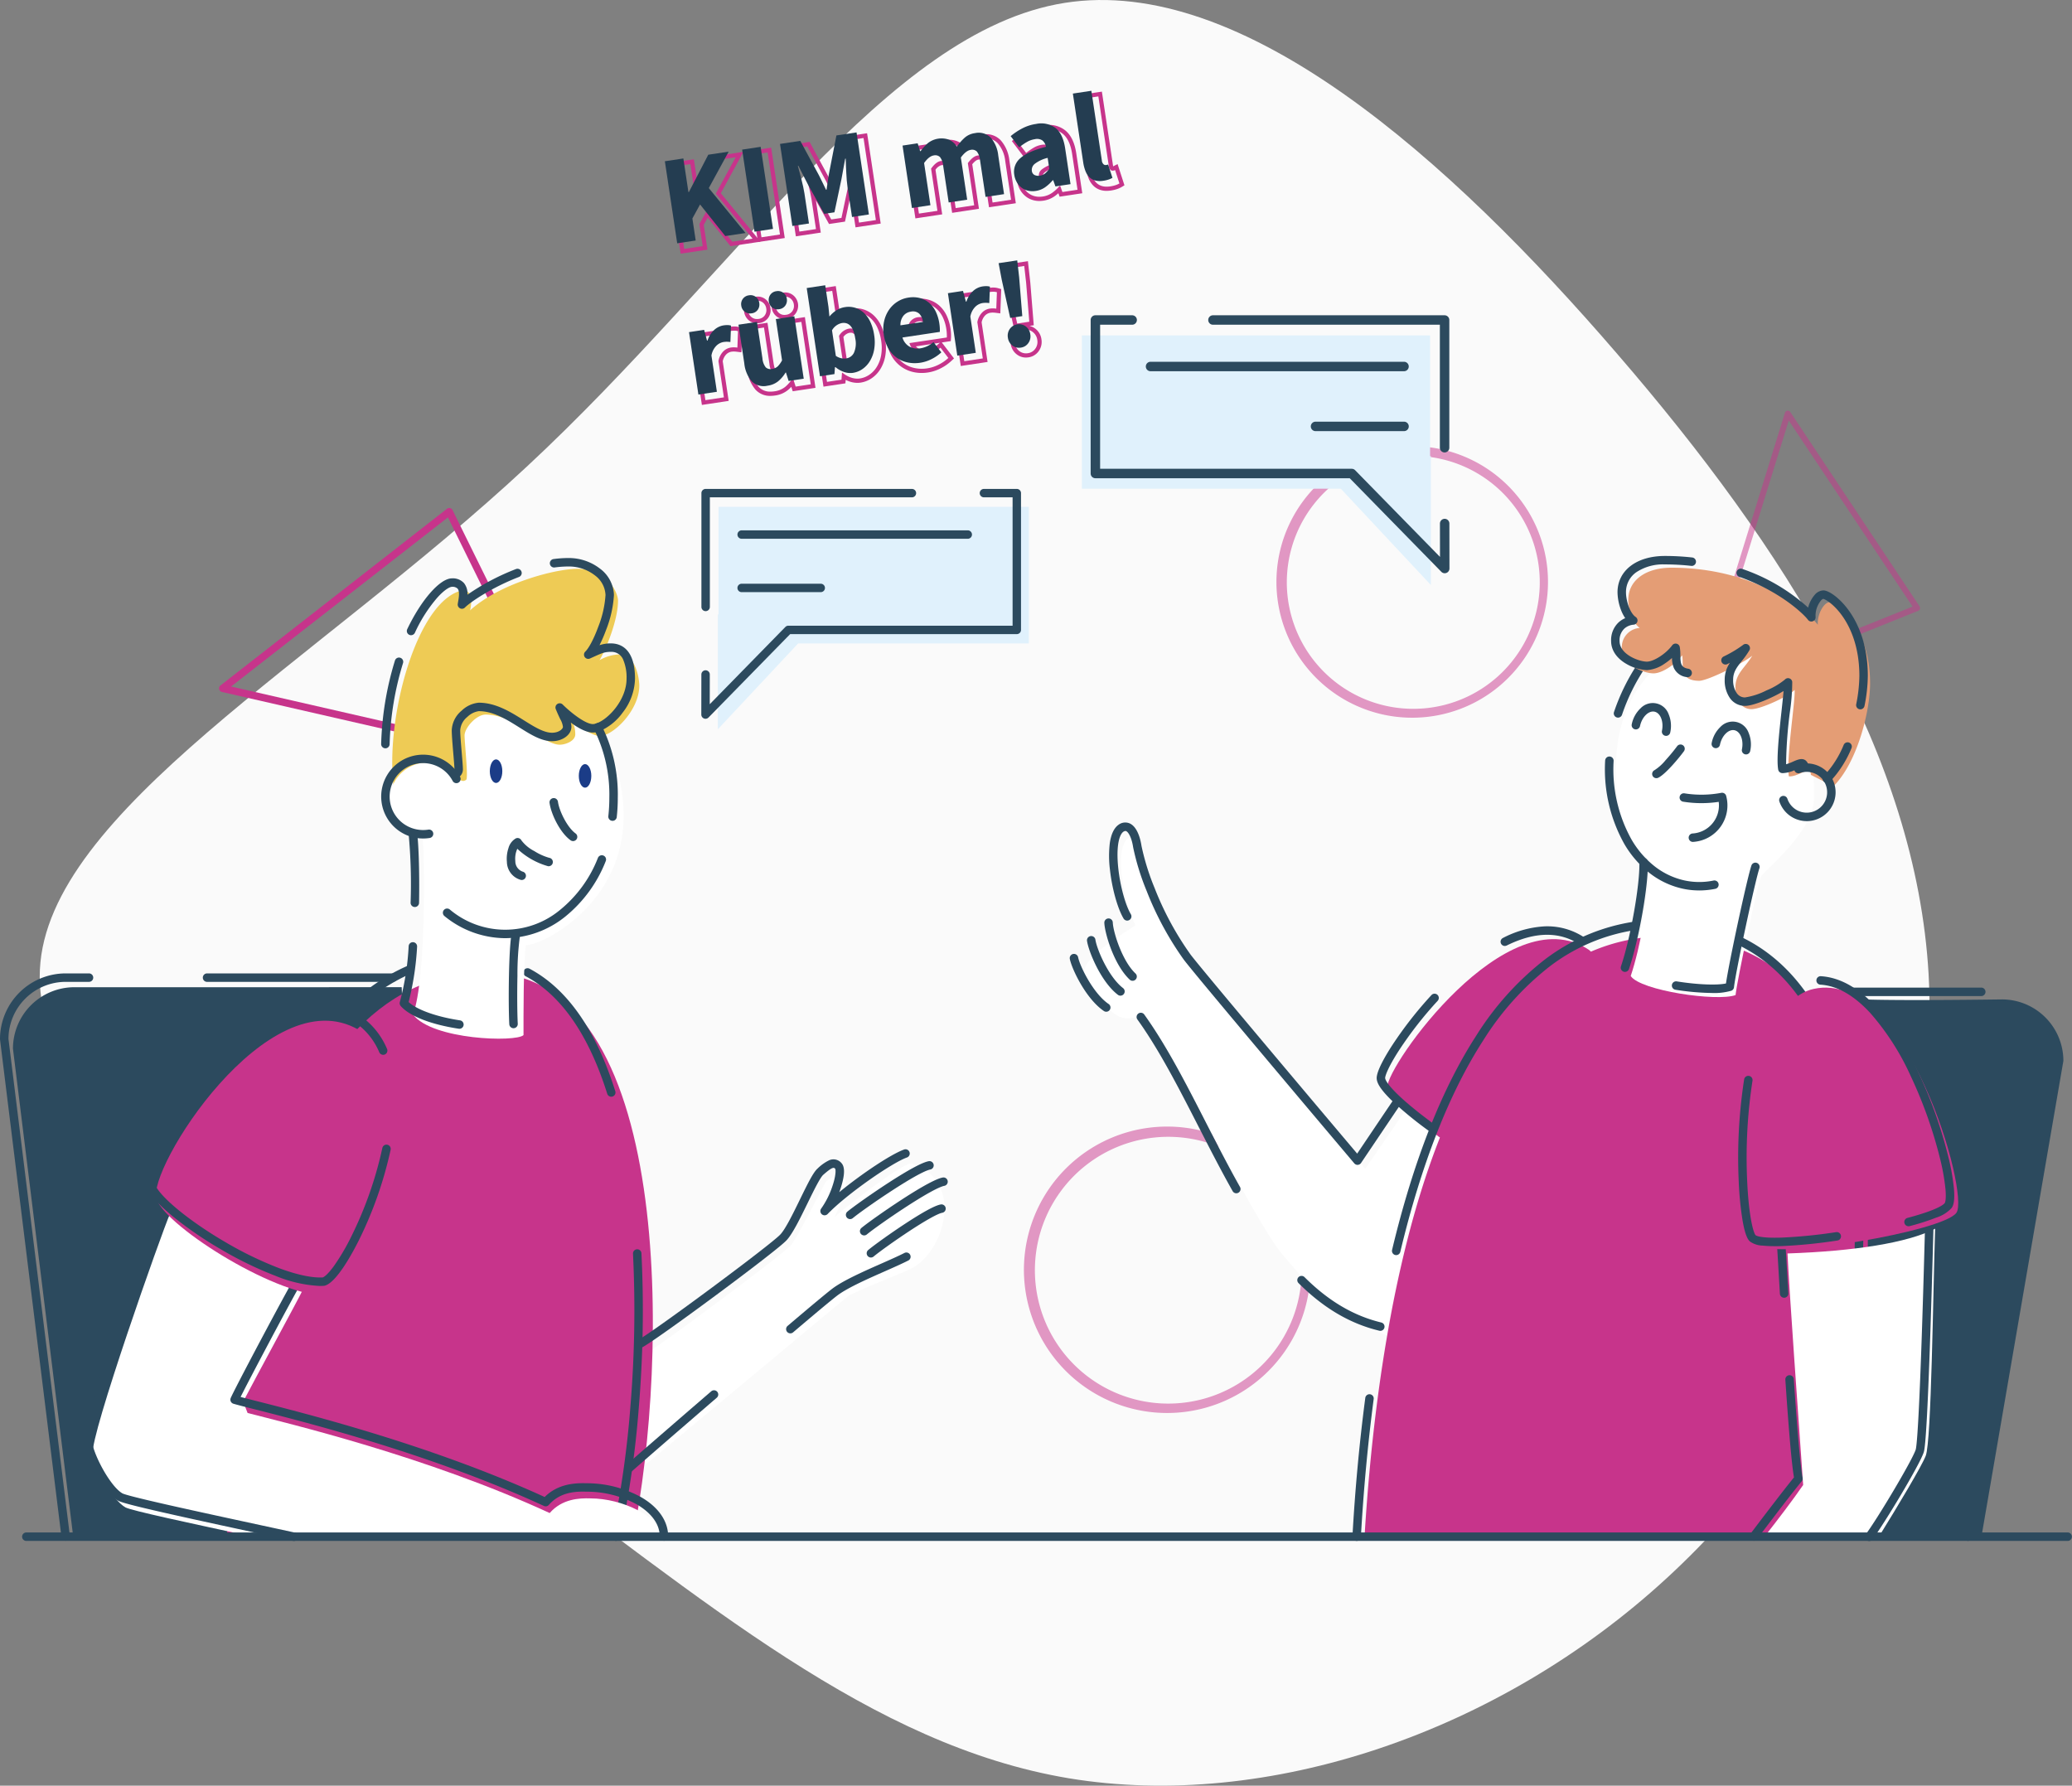 <?xml version="1.0" encoding="UTF-8"?>
<svg xmlns="http://www.w3.org/2000/svg" xmlns:xlink="http://www.w3.org/1999/xlink" id="Gruppe_972" data-name="Gruppe 972" width="653.144" height="562.898" viewBox="0 0 653.144 562.898">
  <rect x="0" y="0" width="653.144" height="562.898" fill="#808080" stroke="none"/>
  <defs>
    <clipPath id="clip-path">
      <rect id="Rechteck_385" data-name="Rechteck 385" width="653.144" height="562.898" fill="none"></rect>
    </clipPath>
    <clipPath id="clip-path-3">
      <rect id="Rechteck_378" data-name="Rechteck 378" width="90.853" height="90.523" fill="none"></rect>
    </clipPath>
    <clipPath id="clip-path-4">
      <rect id="Rechteck_377" data-name="Rechteck 377" width="90.846" height="90.524" fill="none"></rect>
    </clipPath>
    <clipPath id="clip-path-5">
      <rect id="Rechteck_380" data-name="Rechteck 380" width="70.132" height="90.608" fill="none"></rect>
    </clipPath>
    <clipPath id="clip-path-6">
      <rect id="Rechteck_379" data-name="Rechteck 379" width="70.132" height="90.604" fill="none"></rect>
    </clipPath>
    <clipPath id="clip-path-7">
      <rect id="Rechteck_382" data-name="Rechteck 382" width="86.142" height="85.827" fill="none"></rect>
    </clipPath>
    <clipPath id="clip-path-8">
      <rect id="Rechteck_381" data-name="Rechteck 381" width="86.132" height="85.827" fill="none"></rect>
    </clipPath>
  </defs>
  <g id="Gruppe_971" data-name="Gruppe 971" clip-path="url(#clip-path)">
    <g id="Gruppe_970" data-name="Gruppe 970">
      <g id="Gruppe_969" data-name="Gruppe 969" clip-path="url(#clip-path)">
        <path id="Pfad_1607" data-name="Pfad 1607" d="M506.727,111.556c53.125,61.5,94.171,126.567,98.152,195.48,3.843,68.912-29.514,141.8-82.64,190.537-52.988,48.733-125.88,73.306-188.341,63.01-62.323-10.433-114.488-55.734-180.654-104.466C87.216,407.384,7.049,355.22,9.518,305.664c2.334-49.693,87.307-96.916,153.472-158.553C229.162,85.61,276.386,9.834,332.529.911s121.214,49.144,174.2,110.644" transform="translate(3.057 0)" fill="#fafafa"></path>
        <g id="Gruppe_958" data-name="Gruppe 958" transform="translate(322.766 354.915)" opacity="0.5">
          <g id="Gruppe_957" data-name="Gruppe 957">
            <g id="Gruppe_956" data-name="Gruppe 956" clip-path="url(#clip-path-3)">
              <g id="Gruppe_955" data-name="Gruppe 955" transform="translate(0.007)">
                <g id="Gruppe_954" data-name="Gruppe 954" clip-path="url(#clip-path-4)">
                  <path id="Pfad_1608" data-name="Pfad 1608" d="M248.221,294.421a45.144,45.144,0,1,1-4.234,17.53,45.144,45.144,0,0,1,4.234-17.53m79.372,37.012a42.049,42.049,0,1,0-9.937,13.47,42.049,42.049,0,0,0,9.937-13.47" transform="translate(-243.965 -268.207)" fill="#c7348b"></path>
                </g>
              </g>
            </g>
          </g>
        </g>
        <path id="Pfad_1609" data-name="Pfad 1609" d="M124.685,121.044a1.15,1.15,0,0,1,.323.026,1.163,1.163,0,0,1,.782.617l40.018,81.2a1.157,1.157,0,0,1-1.3,1.641l-111.421-25.5a1.158,1.158,0,0,1-.454-2.043l71.407-55.7a1.161,1.161,0,0,1,.643-.242m37.971,80.685L124.34,123.986,55.976,177.314Z" transform="translate(16.859 39.101)" fill="#c7348b"></path>
        <g id="Gruppe_963" data-name="Gruppe 963" transform="translate(535.12 129.451)" opacity="0.5">
          <g id="Gruppe_962" data-name="Gruppe 962">
            <g id="Gruppe_961" data-name="Gruppe 961" clip-path="url(#clip-path-5)">
              <g id="Gruppe_960" data-name="Gruppe 960">
                <g id="Gruppe_959" data-name="Gruppe 959" clip-path="url(#clip-path-6)">
                  <path id="Pfad_1610" data-name="Pfad 1610" d="M474.593,160.071a.994.994,0,0,1-.04.265.948.948,0,0,1-.548.6l-68.25,27.453a.94.94,0,0,1-1.25-1.152L431.994,98.51a.94.94,0,0,1,1.683-.242l40.76,61.273a.94.94,0,0,1,.157.529M406.89,185.894l65.341-26.281L433.2,100.952Z" transform="translate(-404.463 -97.843)" fill="#c7348b"></path>
                </g>
              </g>
            </g>
          </g>
        </g>
        <g id="Gruppe_968" data-name="Gruppe 968" transform="translate(402.364 140.438)" opacity="0.5">
          <g id="Gruppe_967" data-name="Gruppe 967">
            <g id="Gruppe_966" data-name="Gruppe 966" clip-path="url(#clip-path-7)">
              <g id="Gruppe_965" data-name="Gruppe 965" transform="translate(0.009)">
                <g id="Gruppe_964" data-name="Gruppe 964" clip-path="url(#clip-path-8)">
                  <path id="Pfad_1611" data-name="Pfad 1611" d="M308.164,130.952a42.8,42.8,0,1,1-4.015,16.621,42.8,42.8,0,0,1,4.015-16.621m75.254,35.091A39.869,39.869,0,1,0,374,178.815a39.87,39.87,0,0,0,9.423-12.771" transform="translate(-304.13 -106.1)" fill="#c7348b"></path>
                </g>
              </g>
            </g>
          </g>
        </g>
        <path id="Pfad_1612" data-name="Pfad 1612" d="M384.994,193.981c0,24.364,10.584,28.781,10.584,33.2s-4.807,28.652-6.173,31.836c3.572,5,28.783,7.6,33.591,6.3.389-4.743,6.433-35.6,7.8-37.684s16.633-14.289,16.633-24.43c0-22.676-1.495-52.822-16.567-52.822-18.323,0-45.87,8.9-45.87,43.6" transform="translate(124.366 48.579)" fill="#fff"></path>
        <path id="Pfad_1613" data-name="Pfad 1613" d="M451.58,238.132c-11.787.292-37.255,4.858-37.255,4.858-.146,12.437,3.247,144.318,3.759,164.159h72.734l25.767-149.636a19.382,19.382,0,0,0-19.379-19.384H497.2s-31.3.454-43.459,0c-.654-.021-1.376-.02-2.161,0" transform="translate(133.841 76.92)" fill="#2c4a5e"></path>
        <path id="Pfad_1614" data-name="Pfad 1614" d="M154.8,337.538c4.152-2.285,44.237-31.951,46.428-34.726s10.055-18.626,10.717-19.66,4.87-2.966,5.4-2.522c3.23,2.741-1.946,12.074-2.567,13.5,3.006-2.743,22.023-17.612,24.354-16.882,16.751,5.259,10.484,27.617-.045,33.064-2.883,1.491-18.655,7.515-20.168,8.834s-67.861,56.563-69.352,57.626c-.823-3.814,1.082-36.951,5.233-39.236" transform="translate(48.255 89.552)" fill="#fff"></path>
        <path id="Pfad_1615" data-name="Pfad 1615" d="M359.842,285.156c-2.855,4.227-10.078,14.772-12.934,18.882-30.722-40.421-62.527-63.829-70.88-103.716-8.084-5.144-7.619,13.215-1.547,26.96-9.481,6.065-18.464,12.148-15.7,16.644,10.564,17.2,13.742,11.787,17.689,12.142s35.559,65.158,44.666,75.351c6.712,7.512,11.926,16.3,32.679,25.222,2.231-18.987,16.213-63.946,19.066-67.358-2.564-1.835-10.176-8.351-13.032-4.127" transform="translate(83.431 64.426)" fill="#fff"></path>
        <path id="Pfad_1616" data-name="Pfad 1616" d="M346.685,286c-9.513-7.253-15.945-12.966-16.116-15.649-.4-6.341,37.607-60.383,63.47-43.246,10.975,7.974-28.535,72.928-47.354,58.894" transform="translate(106.785 72.284)" fill="#c7348b"></path>
        <path id="Pfad_1617" data-name="Pfad 1617" d="M358.867,226.908a1.333,1.333,0,0,1-.594-2.53,32.343,32.343,0,0,1,13.05-3.65,21.1,21.1,0,0,1,12.685,3.547,1.334,1.334,0,0,1-1.473,2.224c-6.4-4.243-14.166-4.152-23.078.265a1.342,1.342,0,0,1-.591.132" transform="translate(115.495 71.297)" fill="#2c4a5e"></path>
        <path id="Pfad_1618" data-name="Pfad 1618" d="M345.455,280.434a1.329,1.329,0,0,1-.786-.257,117.57,117.57,0,0,1-11.751-9.583c-4.256-4.095-4.84-5.989-4.907-7.058-.148-2.334,2.96-7.523,4.824-10.408a122.931,122.931,0,0,1,12.458-15.948,1.334,1.334,0,0,1,1.962,1.807,120.255,120.255,0,0,0-12.18,15.589c-3.7,5.731-4.435,8.289-4.4,8.79.082,1.271,3.452,5.792,15.572,14.657a1.334,1.334,0,0,1-.794,2.411" transform="translate(105.958 76.479)" fill="#2c4a5e"></path>
        <path id="Pfad_1619" data-name="Pfad 1619" d="M419.888,223.066c-76.06.695-91.229,131.312-94.759,188.944h143.99c18.168-56.535,31.6-177.155-37.287-188.037a72.813,72.813,0,0,0-11.944-.908" transform="translate(105.029 72.058)" fill="#c7348b"></path>
        <path id="Pfad_1620" data-name="Pfad 1620" d="M22.471,235.22A19.384,19.384,0,0,0,3.087,254.6S17.028,367.5,22.111,408.65H126.918c-.009-6.639-.21-146.672-1.287-173.433Z" transform="translate(0.997 75.984)" fill="#2c4a5e"></path>
        <path id="Pfad_1621" data-name="Pfad 1621" d="M135.7,231.719c-69.735,0-83.514,121.63-81.485,178.065H182.032C193.411,353.9,195.3,231.719,135.7,231.719" transform="translate(17.455 74.854)" fill="#c7348b"></path>
        <path id="Pfad_1622" data-name="Pfad 1622" d="M147.08,389.575a1.336,1.336,0,0,1-1.3-1.626,306.675,306.675,0,0,0,5.821-40.306,367.461,367.461,0,0,0,.853-48.578,1.334,1.334,0,1,1,2.665-.139,370.184,370.184,0,0,1-.859,48.938,309.294,309.294,0,0,1-5.882,40.672,1.336,1.336,0,0,1-1.3,1.041" transform="translate(47.081 96.156)" fill="#2c4a5e"></path>
        <path id="Pfad_1623" data-name="Pfad 1623" d="M152.4,271.2a1.334,1.334,0,0,1-1.271-.933c-5.868-18.628-14.519-31.091-25.717-37.054a1.334,1.334,0,1,1,1.253-2.355c11.837,6.3,20.924,19.289,27.008,38.608A1.335,1.335,0,0,1,152.4,271.2" transform="translate(40.282 74.525)" fill="#2c4a5e"></path>
        <path id="Pfad_1624" data-name="Pfad 1624" d="M83.964,245.328a1.333,1.333,0,0,1-.937-2.282,60.982,60.982,0,0,1,18.912-12.954,1.334,1.334,0,0,1,1.043,2.456,58.34,58.34,0,0,0-18.079,12.4,1.322,1.322,0,0,1-.937.385" transform="translate(26.693 74.294)" fill="#2c4a5e"></path>
        <path id="Pfad_1625" data-name="Pfad 1625" d="M152.793,336.483a1.334,1.334,0,0,1-.622-2.514c4.729-2.49,41.628-29.837,44.867-33.253,1.65-1.741,4.078-6.714,6.218-11.1,2.571-5.267,4.215-8.556,5.557-9.732a13.787,13.787,0,0,1,3.593-2.563,3.294,3.294,0,0,1,3.944.9c1.076,1.191,1.033,3.674-.124,7.4-.181.582-.381,1.164-.6,1.741,6.941-5.7,16.386-12.04,20.532-13.479a1.334,1.334,0,0,1,.875,2.514c-4.669,1.621-18.937,11.485-25.083,17.861a1.334,1.334,0,0,1-2.028-1.72,26.912,26.912,0,0,0,3.666-7.431c1-3.085.949-4.763.766-5.116-.4-.446-.769-.754-3.779,1.9-1,.882-3.081,5.143-4.916,8.9-2.335,4.783-4.748,9.73-6.68,11.768s-13.23,10.628-22.317,17.35c-9.752,7.221-20.72,15.1-23.243,16.428a1.322,1.322,0,0,1-.62.153" transform="translate(48.927 88.457)" fill="#2c4a5e"></path>
        <path id="Pfad_1626" data-name="Pfad 1626" d="M150.066,357.305a1.334,1.334,0,0,1-.89-2.327c2.08-1.863,13.672-11.929,26.979-23.4A1.334,1.334,0,1,1,177.9,333.6c-12.914,11.127-24.873,21.51-26.941,23.361a1.327,1.327,0,0,1-.889.34" transform="translate(48.046 107.009)" fill="#2c4a5e"></path>
        <path id="Pfad_1627" data-name="Pfad 1627" d="M188.631,323.92a1.334,1.334,0,0,1-.865-2.35c8.223-6.987,13.1-11.033,14.485-12.025,3.535-2.522,9.658-5.229,15.059-7.617,2.768-1.224,5.381-2.381,7.307-3.362a1.336,1.336,0,0,1,1.212,2.381c-1.992,1.015-4.639,2.186-7.441,3.424-5.284,2.336-11.274,4.985-14.588,7.348-.913.651-4.136,3.243-14.306,11.886a1.331,1.331,0,0,1-.864.318" transform="translate(60.504 96.401)" fill="#2c4a5e"></path>
        <path id="Pfad_1628" data-name="Pfad 1628" d="M202.873,294.931a1.334,1.334,0,0,1-.852-2.362c1.875-1.553,7.508-5.557,12.9-9.058,6.458-4.183,10.743-6.483,12.737-6.832a1.334,1.334,0,1,1,.462,2.628c-.744.132-3.375,1.02-11.749,6.445-5.319,3.44-10.837,7.368-12.654,8.874a1.332,1.332,0,0,1-.851.307" transform="translate(65.104 89.372)" fill="#2c4a5e"></path>
        <path id="Pfad_1629" data-name="Pfad 1629" d="M206.217,298.819a1.334,1.334,0,0,1-.851-2.362c1.88-1.556,7.514-5.567,12.9-9.058,6.459-4.182,10.744-6.483,12.737-6.831a1.334,1.334,0,1,1,.462,2.628c-.742.132-3.374,1.02-11.749,6.443-5.312,3.44-10.832,7.365-12.654,8.874a1.32,1.32,0,0,1-.849.306" transform="translate(66.185 90.628)" fill="#2c4a5e"></path>
        <path id="Pfad_1630" data-name="Pfad 1630" d="M207.829,303.71a1.334,1.334,0,0,1-.859-2.355c1.671-1.405,6.679-5.028,11.471-8.179,5.755-3.785,9.58-5.866,11.37-6.184a1.334,1.334,0,1,1,.468,2.626c-1.351.241-5.227,2.4-10.371,5.787-4.714,3.1-9.608,6.636-11.221,7.992a1.32,1.32,0,0,1-.857.312" transform="translate(66.705 92.702)" fill="#2c4a5e"></path>
        <path id="Pfad_1631" data-name="Pfad 1631" d="M429.679,208.817c-1.387,3.958-7.635,33.245-8.1,37.865-5.873,2.117-30.013-1.395-33.048-6.015,2.97-8.711,6.126-25.992,5.861-33.252" transform="translate(125.511 67.003)" fill="#fff"></path>
        <path id="Pfad_1632" data-name="Pfad 1632" d="M387.486,240.345a1.338,1.338,0,0,1-1.262-1.765c3.007-8.823,6.038-25.975,5.791-32.772a1.334,1.334,0,1,1,2.666-.1c.265,7.17-2.786,24.508-5.931,33.73a1.334,1.334,0,0,1-1.262.9" transform="translate(124.742 66.037)" fill="#2c4a5e"></path>
        <path id="Pfad_1633" data-name="Pfad 1633" d="M411.064,246.629a78.946,78.946,0,0,1-11.632-1.029,1.334,1.334,0,0,1,.419-2.634c6.513,1.039,12.654,1.282,15.547.662.987-6.823,6.7-33.4,8.049-37.262a1.334,1.334,0,0,1,2.514.881c-1.342,3.837-7.57,32.966-8.029,37.557a1.332,1.332,0,0,1-.876,1.122,19.338,19.338,0,0,1-6,.709" transform="translate(128.668 66.396)" fill="#2c4a5e"></path>
        <path id="Pfad_1634" data-name="Pfad 1634" d="M385.829,175.329a1.334,1.334,0,0,1-1.266-1.757,64.7,64.7,0,0,1,7.626-15.46,1.334,1.334,0,0,1,2.2,1.511,61.938,61.938,0,0,0-7.294,14.8,1.337,1.337,0,0,1-1.265.91" transform="translate(124.206 50.889)" fill="#2c4a5e"></path>
        <path id="Pfad_1635" data-name="Pfad 1635" d="M412.072,222.476a24.185,24.185,0,0,1-5.051-.529,26.091,26.091,0,0,1-10.607-4.984,32.272,32.272,0,0,1-7.909-9.129,48.1,48.1,0,0,1-6.042-26.328,1.334,1.334,0,0,1,2.665.116A45.42,45.42,0,0,0,390.8,206.48a29.628,29.628,0,0,0,7.25,8.385,23.447,23.447,0,0,0,9.527,4.481,22.24,22.24,0,0,0,9.047.013,1.334,1.334,0,1,1,.523,2.616,25.926,25.926,0,0,1-5.075.509" transform="translate(123.523 58.221)" fill="#2c4a5e"></path>
        <path id="Pfad_1636" data-name="Pfad 1636" d="M437.056,413.588a1.332,1.332,0,0,1-1.262-1.766A293.466,293.466,0,0,0,447.055,365a304.832,304.832,0,0,0,4-55.913c-.868-30.366-7.957-69.478-36.807-83.361a1.334,1.334,0,1,1,1.158-2.4c12.77,6.146,22.534,17.5,29.019,33.737,5.585,13.987,8.714,31.466,9.3,51.949a307.448,307.448,0,0,1-4.038,56.412,295.847,295.847,0,0,1-11.378,47.264,1.332,1.332,0,0,1-1.262.9" transform="translate(133.575 72.099)" fill="#2c4a5e"></path>
        <path id="Pfad_1637" data-name="Pfad 1637" d="M332.981,324.708a1.337,1.337,0,0,1-1.3-1.645c6.685-27.916,15.6-50.627,26.506-67.5a92.706,92.706,0,0,1,21.378-23.831,61.622,61.622,0,0,1,28.06-12.086,1.334,1.334,0,0,1,.408,2.637,58.988,58.988,0,0,0-26.858,11.575,90.072,90.072,0,0,0-20.751,23.153c-10.739,16.616-19.537,39.048-26.152,66.672a1.337,1.337,0,0,1-1.3,1.024" transform="translate(107.135 70.949)" fill="#2c4a5e"></path>
        <path id="Pfad_1638" data-name="Pfad 1638" d="M323.564,378.425h-.075a1.335,1.335,0,0,1-1.258-1.406c.823-14.755,2.184-29.444,4.047-43.66a1.334,1.334,0,1,1,2.646.347c-1.852,14.156-3.208,28.776-4.029,43.464a1.332,1.332,0,0,1-1.331,1.26" transform="translate(104.092 107.312)" fill="#2c4a5e"></path>
        <path id="Pfad_1639" data-name="Pfad 1639" d="M418.15,379.84a1.335,1.335,0,0,1-1.058-2.137c.1-.132,9.353-12.417,13.76-17.832-.692-3.969-1.588-14.053-2.715-30.757a1.335,1.335,0,1,1,2.663-.18c1.175,17.313,2.117,27.755,2.778,31.032a1.336,1.336,0,0,1-.275,1.115c-4.18,5.081-13.981,18.1-14.078,18.225a1.34,1.34,0,0,1-1.069.529" transform="translate(134.65 105.856)" fill="#2c4a5e"></path>
        <path id="Pfad_1640" data-name="Pfad 1640" d="M425.641,313.818a1.335,1.335,0,0,1-1.331-1.254c-.184-3.1-.349-5.921-.49-8.326-.229-3.928-.4-6.767-.471-7.867a1.334,1.334,0,1,1,2.662-.183c.077,1.113.242,3.957.472,7.893.14,2.405.306,5.225.49,8.325a1.332,1.332,0,0,1-1.25,1.41h-.082" transform="translate(136.757 95.279)" fill="#2c4a5e"></path>
        <path id="Pfad_1641" data-name="Pfad 1641" d="M342.569,303.9a1.337,1.337,0,0,1-1.019-.472c-2.057-2.434-50.434-59.686-53.841-64.342a99,99,0,0,1-11.6-21.49,77.2,77.2,0,0,1-4.279-13.832c-.43-2.878-1.424-4.725-2.183-5.063-.1-.044-.36-.16-.926.2-1.61,1.266-2.207,5.708-1.559,11.62.606,5.513,2.213,11.4,3.908,14.3a1.334,1.334,0,1,1-2.3,1.343c-1.892-3.247-3.6-9.417-4.255-15.355a34.727,34.727,0,0,1-.05-8.237c.388-2.817,1.293-4.779,2.686-5.829l.067-.048a3.515,3.515,0,0,1,3.519-.437c2.584,1.151,3.473,5.353,3.735,7.106a75.756,75.756,0,0,0,4.121,13.244,96.392,96.392,0,0,0,11.272,20.9c3.068,4.191,45.08,53.959,52.587,62.844,2.778-4.128,10.542-15.659,11.7-17.358a1.334,1.334,0,0,1,2.2,1.506c-1.405,2.055-12.569,18.64-12.679,18.807a1.331,1.331,0,0,1-1.033.587h-.073" transform="translate(85.36 63.309)" fill="#2c4a5e"></path>
        <path id="Pfad_1642" data-name="Pfad 1642" d="M272.03,238.488a1.321,1.321,0,0,1-.914-.363c-5-4.7-7.872-14.679-8-17.9a1.334,1.334,0,1,1,2.666-.1c.115,2.957,2.941,12.093,7.16,16.062a1.334,1.334,0,0,1-.914,2.3" transform="translate(84.997 70.693)" fill="#2c4a5e"></path>
        <path id="Pfad_1643" data-name="Pfad 1643" d="M269.53,241.829a1.328,1.328,0,0,1-.812-.277c-5.438-4.186-9.282-13.83-9.727-17.024a1.336,1.336,0,0,1,2.646-.368c.408,2.932,4.121,11.743,8.712,15.277a1.334,1.334,0,0,1-.815,2.391" transform="translate(83.659 72.04)" fill="#2c4a5e"></path>
        <path id="Pfad_1644" data-name="Pfad 1644" d="M266.383,245.515a1.334,1.334,0,0,1-.747-.229c-5.68-3.851-10.1-13.246-10.735-16.406a1.334,1.334,0,0,1,2.616-.529c.583,2.9,4.821,11.473,9.616,14.724a1.334,1.334,0,0,1-.75,2.437" transform="translate(82.334 73.421)" fill="#2c4a5e"></path>
        <path id="Pfad_1645" data-name="Pfad 1645" d="M302.245,298.221a1.334,1.334,0,0,1-1.163-.68c-3.727-6.615-7.285-13.568-10.726-20.287-6.372-12.447-12.392-24.2-19.31-33.847a1.334,1.334,0,0,1,2.147-1.582l.02.028c7.035,9.806,13.1,21.649,19.516,34.186,3.429,6.7,6.975,13.627,10.676,20.195a1.336,1.336,0,0,1-.516,1.816,1.352,1.352,0,0,1-.644.168" transform="translate(87.474 77.943)" fill="#2c4a5e"></path>
        <path id="Pfad_1646" data-name="Pfad 1646" d="M335.268,321.329a1.392,1.392,0,0,1-.314-.037c-9.251-2.228-17.585-7.144-25.476-15.016a1.334,1.334,0,0,1,1.885-1.888c7.541,7.52,15.456,12.2,24.212,14.311a1.334,1.334,0,0,1-.311,2.63" transform="translate(99.846 98.203)" fill="#2c4a5e"></path>
        <path id="Pfad_1647" data-name="Pfad 1647" d="M399.615,177.862a1.332,1.332,0,0,1-1.335-1.332,1.3,1.3,0,0,1,.028-.277c.6-2.867-.471-5.623-2.347-6.018s-3.969,1.693-4.574,4.562a1.334,1.334,0,0,1-2.61-.55,9.518,9.518,0,0,1,2.786-5.08,5.313,5.313,0,0,1,8.854,1.863,9.51,9.51,0,0,1,.5,5.774,1.336,1.336,0,0,1-1.3,1.058" transform="translate(125.58 54.112)" fill="#2c4a5e"></path>
        <path id="Pfad_1648" data-name="Pfad 1648" d="M418.668,182.284a1.335,1.335,0,0,1-1.335-1.335,1.366,1.366,0,0,1,.028-.274c.6-2.867-.471-5.623-2.346-6.018s-3.969,1.693-4.575,4.561a1.334,1.334,0,1,1-2.61-.549,9.514,9.514,0,0,1,2.778-5.082,5.315,5.315,0,0,1,8.855,1.863,9.51,9.51,0,0,1,.5,5.774,1.334,1.334,0,0,1-1.3,1.058" transform="translate(131.735 55.54)" fill="#2c4a5e"></path>
        <path id="Pfad_1649" data-name="Pfad 1649" d="M394.973,188.008a1.334,1.334,0,0,1-.581-2.535,14.861,14.861,0,0,0,3.526-3.2,53.933,53.933,0,0,0,3.558-4.3,1.334,1.334,0,0,1,2.207,1.5c-.015.022-.03.044-.046.065-1.262,1.745-5.7,7.187-8.084,8.335a1.332,1.332,0,0,1-.579.132" transform="translate(127.16 57.304)" fill="#2c4a5e"></path>
        <path id="Pfad_1650" data-name="Pfad 1650" d="M404.365,204.382a1.334,1.334,0,0,1-.188-2.654,8.849,8.849,0,0,0,8.391-9.284q-.018-.347-.062-.691a36.4,36.4,0,0,1-11.26-.058,1.334,1.334,0,1,1,.529-2.616,33.715,33.715,0,0,0,11.547-.168,1.336,1.336,0,0,1,1.532.95,11.517,11.517,0,0,1-10.3,14.506,1.338,1.338,0,0,1-.192.013" transform="translate(129.272 61.018)" fill="#2c4a5e"></path>
        <path id="Pfad_1651" data-name="Pfad 1651" d="M108.28,234.6H49.631a1.334,1.334,0,0,1,0-2.667H108.28a1.334,1.334,0,0,1,0,2.667" transform="translate(15.602 74.921)" fill="#2c4a5e"></path>
        <path id="Pfad_1652" data-name="Pfad 1652" d="M20.7,410.779a1.333,1.333,0,0,1-1.323-1.171L.011,252.81A1.366,1.366,0,0,1,0,252.646a20.742,20.742,0,0,1,20.719-20.719h7.3a1.334,1.334,0,1,1,0,2.667h-7.3A18.072,18.072,0,0,0,2.667,252.561L22.026,409.278a1.334,1.334,0,0,1-1.16,1.487,1.369,1.369,0,0,1-.165.011" transform="translate(0 74.921)" fill="#2c4a5e"></path>
        <path id="Pfad_1653" data-name="Pfad 1653" d="M482.256,237.98H441.684a1.334,1.334,0,0,1,0-2.667h40.572a1.334,1.334,0,1,1,0,2.667" transform="translate(142.25 76.015)" fill="#2c4a5e"></path>
        <path id="Pfad_1654" data-name="Pfad 1654" d="M469.225,400.18a1.351,1.351,0,0,1-.23-.02,1.334,1.334,0,0,1-1.086-1.541h0l23.021-132.65a1.334,1.334,0,1,1,2.637.4c0,.017-.005.036-.009.053l-23.021,132.65a1.335,1.335,0,0,1-1.312,1.106" transform="translate(151.146 85.552)" fill="#2c4a5e"></path>
        <path id="Pfad_1655" data-name="Pfad 1655" d="M46.37,289.065l.074.189c-2.54,5.689-25.31,70.157-24.309,75.5,1.007,5.375,6.343,14.854,10.267,17.046,1.794,1,19.761,4.85,41.189,9.452H202.827c-2.646-6.726-13.672-12.266-23.88-12.286-3.462-.115-8.88.122-12.815,4.619-38.934-17.97-82.547-28.24-95.226-31.541l-1.391-3.592c4.215-8.064,16.926-31.4,18.7-35.033-6.747-3.432-41.382-24.079-41.686-24.255l-.024-.064-.017.037-.12-.07" transform="translate(7.14 93.379)" fill="#fff"></path>
        <path id="Pfad_1656" data-name="Pfad 1656" d="M86.246,380.891a1.353,1.353,0,0,1-.283-.03l-7.33-1.588c-29.125-6.287-45.7-9.9-47.751-11.045-1.191-.662-3.632-2.557-6.726-7.817a34.652,34.652,0,0,1-4.2-10.146c-.152-.812-.557-2.97,6.339-24.684a1.334,1.334,0,1,1,2.543.807c-2.064,6.5-3.648,11.8-4.707,15.744-1.668,6.218-1.588,7.454-1.552,7.639.926,4.963,6.053,14.141,9.6,16.125.55.3,3.608,1.2,15.046,3.78,8.56,1.932,19.93,4.386,31.967,6.984l7.331,1.588a1.334,1.334,0,0,1-.28,2.638" transform="translate(6.426 104.874)" fill="#2c4a5e"></path>
        <path id="Pfad_1657" data-name="Pfad 1657" d="M31.229,319.04a1.336,1.336,0,0,1-1.264-1.764c5.276-15.524,10.055-28.736,11.046-30.885a1.334,1.334,0,0,1,2.422,1.117c-.961,2.084-5.844,15.624-10.943,30.626a1.333,1.333,0,0,1-1.262.9" transform="translate(9.657 92.265)" fill="#2c4a5e"></path>
        <path id="Pfad_1658" data-name="Pfad 1658" d="M191.565,387.544a1.333,1.333,0,0,1-1.334-1.334c0-5.16-4.481-8.53-7.154-10.079a32.892,32.892,0,0,0-15.989-4.056h-.042c-3.674-.122-8.335.241-11.766,4.164a1.333,1.333,0,0,1-1.562.332C118.458,360.3,79.276,350.346,62.543,346.1c-3.13-.794-5.391-1.369-6.692-1.749a1.334,1.334,0,0,1-.906-1.654l.009-.032c.515-1.613,17.751-34.077,20.266-38.172a1.334,1.334,0,0,1,2.273,1.4c-1.131,1.842-5.344,9.591-10.731,19.744-4.284,8.07-7.384,14.035-8.655,16.575,1.274.339,2.983.773,5.09,1.308,16.67,4.234,55.509,14.1,90.76,30.233,4.127-4.117,9.433-4.46,13.154-4.338a35.627,35.627,0,0,1,17.3,4.416c5.469,3.175,8.482,7.573,8.482,12.386a1.333,1.333,0,0,1-1.334,1.334" transform="translate(17.732 98.157)" fill="#2c4a5e"></path>
        <path id="Pfad_1659" data-name="Pfad 1659" d="M101.085,246.092c29.063,16.993-1.4,81.643-9.261,83.7-15.454,1.066-51.043-21.247-54.468-30.278s35.049-70.192,63.729-53.422" transform="translate(11.998 78.562)" fill="#c7348b"></path>
        <path id="Pfad_1660" data-name="Pfad 1660" d="M89.667,320.449a41.591,41.591,0,0,1-13.9-3.133,116.4,116.4,0,0,1-17.4-8.438A118.634,118.634,0,0,1,43.248,298.52c-4.512-3.718-7.265-6.83-8.182-9.248-.755-1.991-.069-5.5,2.04-10.414a94.888,94.888,0,0,1,8.676-15.347,1.334,1.334,0,1,1,2.2,1.506A92.087,92.087,0,0,0,39.558,279.9c-2.031,4.735-2.363,7.453-2,8.417,1.5,3.955,10.815,11.628,22.149,18.247A113.911,113.911,0,0,0,76.7,314.813c5.66,2.117,10.437,3.134,13.834,2.938.344-.132,1.43-.762,3.484-3.579a67.973,67.973,0,0,0,5.483-9.31,120.471,120.471,0,0,0,9.8-27.945,1.334,1.334,0,0,1,2.61.548,123.323,123.323,0,0,1-10.025,28.588c-1.985,3.969-7.012,13.328-10.768,14.307a1.292,1.292,0,0,1-.246.041q-.583.04-1.207.04" transform="translate(11.232 84.936)" fill="#2c4a5e"></path>
        <path id="Pfad_1661" data-name="Pfad 1661" d="M102.529,255.345a1.335,1.335,0,0,1-1.224-.8A21.5,21.5,0,0,0,92.351,244.3c-11.8-6.9-24.815.7-33.654,8.287a1.334,1.334,0,1,1-1.737-2.024c6.205-5.328,12.279-8.875,18.055-10.545A23.033,23.033,0,0,1,93.7,242a24.1,24.1,0,0,1,10.055,11.485,1.333,1.333,0,0,1-1.222,1.867" transform="translate(18.25 77.169)" fill="#2c4a5e"></path>
        <path id="Pfad_1662" data-name="Pfad 1662" d="M98.408,269.423c4.234-11.51,3.572-50.176,3.158-54-.505-4.617-3.982-37.913,4.366-44.948s21.178-14.917,28.752-14.376S164.8,179.322,164.8,206.783s-24.975,40.582-30.827,40.767c-.8,6.1-.738,22.422-.738,28.334-2.4,2.3-28.687,1.525-34.826-6.462" transform="translate(31.789 50.417)" fill="#fff"></path>
        <path id="Pfad_1663" data-name="Pfad 1663" d="M104.177,197.982c-3.914-.238-6.953,3.29-10.219,6.66-2.932-21.677,7.283-59.78,21.932-62.387,2.514.1,2.835,3.44,2.1,6.374,9.191-8.383,26.454-13.04,33.781-13.1,9.5,0,12.855,7.49,12.855,10.055,0,6.512-4.264,16.235-5.839,18.753a13.367,13.367,0,0,1,6.466-1.824c4.885,0,6.079,7.578,6.079,9.834,0,7.879-8.343,15.9-12.482,15.9-1.941,0-7.306-3.023-8.933-5.279.573,1.675,1.209,2.145,1.233,4.719.019,2.125-3.069,3.29-4.906,3.29-4.867,0-14.519-9.5-23.348-9.5-2.937,0-6.644,4.21-6.644,6.582s1.245,13.584.5,13.973c-2.28,1.8-3.337-3.546-12.386-4.127" transform="translate(30.189 43.782)" fill="#eecb55"></path>
        <path id="Pfad_1664" data-name="Pfad 1664" d="M125.163,229.927a30.511,30.511,0,0,1-19.144-6.972,1.334,1.334,0,1,1,1.666-2.084,27.093,27.093,0,0,0,34.764.152,39.686,39.686,0,0,0,11.95-16.429,1.334,1.334,0,0,1,2.473,1A42.354,42.354,0,0,1,144.1,223.12a30.483,30.483,0,0,1-18.935,6.806" transform="translate(34.086 65.822)" fill="#2c4a5e"></path>
        <path id="Pfad_1665" data-name="Pfad 1665" d="M147.4,203.1a1.335,1.335,0,0,1-1.331-1.339,1.248,1.248,0,0,1,.008-.14,53.047,53.047,0,0,0,.314-5.762,46.179,46.179,0,0,0-4.824-21.625,1.334,1.334,0,0,1,2.381-1.2,48.735,48.735,0,0,1,5.111,22.829,55.732,55.732,0,0,1-.329,6.053A1.335,1.335,0,0,1,147.4,203.1" transform="translate(45.684 55.659)" fill="#2c4a5e"></path>
        <path id="Pfad_1666" data-name="Pfad 1666" d="M122.716,252.576a1.333,1.333,0,0,1-1.331-1.262c-.351-6.476-.2-24.62.794-28.776a1.334,1.334,0,1,1,2.6.618,91.028,91.028,0,0,0-.826,12.814c-.12,5.745-.079,11.854.1,15.2a1.333,1.333,0,0,1-1.26,1.4h-.073" transform="translate(39.157 71.557)" fill="#2c4a5e"></path>
        <path id="Pfad_1667" data-name="Pfad 1667" d="M114.057,251.794a1.433,1.433,0,0,1-.2-.015c-8.757-1.323-15.605-4-18.317-7.185a1.335,1.335,0,0,1-.257-1.267,83.616,83.616,0,0,0,2.778-17.641,1.334,1.334,0,0,1,2.659.2,90.808,90.808,0,0,1-2.666,17.484c2.6,2.432,8.811,4.66,16.2,5.771a1.334,1.334,0,0,1-.2,2.653" transform="translate(30.76 72.513)" fill="#2c4a5e"></path>
        <path id="Pfad_1668" data-name="Pfad 1668" d="M99.316,222.083h-.025a1.333,1.333,0,0,1-1.308-1.359,169.379,169.379,0,0,0-.607-21.491,1.334,1.334,0,1,1,2.612-.546c.464,2.224.852,11.841.662,22.087a1.333,1.333,0,0,1-1.334,1.31" transform="translate(31.447 63.84)" fill="#2c4a5e"></path>
        <path id="Pfad_1669" data-name="Pfad 1669" d="M116.7,184.652c0-2.052.882-3.716,1.971-3.716s1.971,1.664,1.971,3.716-.882,3.716-1.971,3.716-1.971-1.664-1.971-3.716" transform="translate(37.7 58.449)" fill="#1b3c87"></path>
        <path id="Pfad_1670" data-name="Pfad 1670" d="M137.906,185.775c0-2.052.882-3.715,1.971-3.715s1.971,1.663,1.971,3.715-.882,3.716-1.971,3.716-1.971-1.663-1.971-3.716" transform="translate(44.549 58.812)" fill="#1b3c87"></path>
        <path id="Pfad_1671" data-name="Pfad 1671" d="M138.346,203.711a1.333,1.333,0,0,1-.778-.25c-3.259-2.343-6.11-8.09-6.63-11.783a1.336,1.336,0,0,1,2.646-.372c.426,3.024,3,8.155,5.546,9.989a1.334,1.334,0,0,1-.781,2.417" transform="translate(42.294 61.428)" fill="#2c4a5e"></path>
        <path id="Pfad_1672" data-name="Pfad 1672" d="M125.449,212.9a1.335,1.335,0,0,1-.331-.042,5.968,5.968,0,0,1-4.334-5.663,10.513,10.513,0,0,1,.488-4.32,5.074,5.074,0,0,1,2.307-3.075,1.334,1.334,0,0,1,1.762.589,11.769,11.769,0,0,0,4.112,3.412,17.583,17.583,0,0,0,4.664,2.108,1.335,1.335,0,1,1-.36,2.646,23.371,23.371,0,0,1-9.687-5.489,7.479,7.479,0,0,0-.63,3.869,3.451,3.451,0,0,0,2.339,3.342,1.334,1.334,0,0,1-.328,2.628" transform="translate(39.002 64.501)" fill="#2c4a5e"></path>
        <path id="Pfad_1673" data-name="Pfad 1673" d="M108.686,191.4a1.334,1.334,0,0,1-.519-2.563c.407-.172.407-.271.407-.352,0-.794-.175-2.862-.36-5.055-.241-2.842-.488-5.782-.488-7.32a8.451,8.451,0,0,1,3.121-6.175,8.913,8.913,0,0,1,5.389-2.506c5.391,0,10.075,2.941,14.207,5.536,3.282,2.061,6.384,4.009,9.055,3.932,2.117-.061,3.275-1.245,3.275-1.836a6.2,6.2,0,0,0-.869-2.485c-.374-.794-.84-1.782-1.391-3.132A1.334,1.334,0,0,1,142.691,168c2.388,2.381,7.086,6.172,9.526,6.172a3.568,3.568,0,0,0,1.138-.233,1.334,1.334,0,0,1,.888,2.514,6.141,6.141,0,0,1-2.027.386c-2.135,0-4.763-1.515-6.967-3.137a4.939,4.939,0,0,1,.191,1.361c0,2.391-2.632,4.411-5.866,4.5-3.481.1-6.914-2.057-10.55-4.34-4.014-2.52-8.166-5.127-12.788-5.127a6.586,6.586,0,0,0-3.611,1.826,5.937,5.937,0,0,0-2.233,4.186c0,1.426.254,4.439.479,7.1.2,2.35.369,4.379.369,5.28a2.965,2.965,0,0,1-2.039,2.809,1.306,1.306,0,0,1-.517.106" transform="translate(34.678 54.086)" fill="#2c4a5e"></path>
        <path id="Pfad_1674" data-name="Pfad 1674" d="M146.152,187.665a1.334,1.334,0,0,1-.443-2.592c3.861-1.359,9.47-7.514,9.47-14.063a14.365,14.365,0,0,0-1.025-5.911,3.977,3.977,0,0,0-3.908-2.561c-1.974,0-2.817.382-5.611,1.647l-.994.449a1.334,1.334,0,0,1-1.463-2.186c.859-.812,2.441-3.345,4.079-7.813a33,33,0,0,0,2.288-10.019,8.132,8.132,0,0,0-3.318-6.168,13.391,13.391,0,0,0-8.4-2.821,32.942,32.942,0,0,0-4.287.3,1.335,1.335,0,1,1-.351-2.646,35.423,35.423,0,0,1,4.631-.32,16.061,16.061,0,0,1,10.07,3.409,10.775,10.775,0,0,1,4.313,8.247,35.685,35.685,0,0,1-2.45,10.938,48.161,48.161,0,0,1-2.1,4.887,10.382,10.382,0,0,1,3.589-.57c2.839,0,7.6,1.447,7.6,11.139a18,18,0,0,1-3.894,10.685,17.4,17.4,0,0,1-7.359,5.894,1.333,1.333,0,0,1-.443.075" transform="translate(42.328 42.95)" fill="#2c4a5e"></path>
        <path id="Pfad_1675" data-name="Pfad 1675" d="M98.261,156.466a1.334,1.334,0,0,1-1.2-1.908c4.424-9.28,10.349-16.015,14.085-16.015a4.747,4.747,0,0,1,3.837,1.531,5.329,5.329,0,0,1,1.058,3.615,72.643,72.643,0,0,1,15.329-8.093,1.334,1.334,0,0,1,.955,2.49c-8.54,3.277-15.439,7.974-17.067,9.646a1.334,1.334,0,0,1-2.278-1.091c.029-.241.077-.512.132-.827.194-1.1.557-3.157-.173-4.026a2.275,2.275,0,0,0-1.794-.578c-.572,0-2.191.726-4.631,3.44a46.37,46.37,0,0,0-7.046,11.05,1.336,1.336,0,0,1-1.205.759" transform="translate(31.312 43.776)" fill="#2c4a5e"></path>
        <path id="Pfad_1676" data-name="Pfad 1676" d="M92.151,185.284H92.1a1.334,1.334,0,0,1-1.287-1.379,98.422,98.422,0,0,1,4.353-26.3,1.334,1.334,0,0,1,2.552.777l-.009.028A95.819,95.819,0,0,0,93.479,184a1.333,1.333,0,0,1-1.332,1.289" transform="translate(29.337 50.607)" fill="#2c4a5e"></path>
        <path id="Pfad_1677" data-name="Pfad 1677" d="M106.634,205.288a11.88,11.88,0,1,1,8.617-17.264" transform="translate(29.997 58.689)" fill="#fff"></path>
        <path id="Pfad_1678" data-name="Pfad 1678" d="M104.03,206.237a13.212,13.212,0,1,1,11.692-19.371,1.334,1.334,0,0,1-2.359,1.245,10.546,10.546,0,1,0-9.331,15.458,10.705,10.705,0,0,0,1.683-.132,1.334,1.334,0,0,1,.423,2.634,13.393,13.393,0,0,1-2.108.167" transform="translate(29.339 58.086)" fill="#2c4a5e"></path>
        <path id="Pfad_1679" data-name="Pfad 1679" d="M474.118,292.759c-8.7,4.465-25.4,7.072-46.525,7.806.586,12.4,3.425,51.518,4.935,72.981-3.289,4.8-8.093,11.061-11.918,15.948H456.6c5.636-9.071,13.421-22.079,14.576-25.179,1.774-4.763,2.276-50.884,2.948-71.56" transform="translate(135.873 94.571)" fill="#fff"></path>
        <path id="Pfad_1680" data-name="Pfad 1680" d="M445.678,392.507a1.334,1.334,0,0,1-1.069-2.13c3.663-4.92,14.487-23.029,15.711-26.627.356-1.048,1.359-10.088,2.979-71.26.03-1.158.053-2,.066-2.453a1.334,1.334,0,1,1,2.667.075c-.013.456-.036,1.293-.066,2.448-1.807,68.18-2.8,71.091-3.121,72.047-1.428,4.2-12.471,22.492-16.1,27.362a1.33,1.33,0,0,1-1.072.537" transform="translate(143.541 93.274)" fill="#2c4a5e"></path>
        <path id="Pfad_1681" data-name="Pfad 1681" d="M436.985,235.721c29.2-6.377,49.255,64.605,44.983,70.573s-56.912,14.629-61.611,10.35-7.828-75.582,16.629-80.924" transform="translate(134.74 76.016)" fill="#c7348b"></path>
        <path id="Pfad_1682" data-name="Pfad 1682" d="M425.728,310.032a36.231,36.231,0,0,1-3.9-.18,7.114,7.114,0,0,1-4-1.311c-.591-.539-1.473-1.8-2.3-6.546a101.148,101.148,0,0,1-1.208-12.087,161.963,161.963,0,0,1,1.693-32.455,1.334,1.334,0,1,1,2.633.433,159.216,159.216,0,0,0-1.667,31.775c.529,11.334,2.012,16.288,2.646,16.911.111.1,1.306,1,8.343.754a160.019,160.019,0,0,0,17.079-1.72,1.334,1.334,0,0,1,.388,2.639A162.728,162.728,0,0,1,428.063,310q-1.238.044-2.335.042" transform="translate(133.781 82.805)" fill="#2c4a5e"></path>
        <path id="Pfad_1683" data-name="Pfad 1683" d="M461.807,311.418a1.334,1.334,0,0,1-.341-2.624c9.621-2.556,11.436-4.244,11.763-4.7.021-.03.529-.786.23-4.317a67.4,67.4,0,0,0-1.7-9.622,140.006,140.006,0,0,0-9.236-26.02,80.147,80.147,0,0,0-12.728-19.887c-5.181-5.627-10.481-8.651-15.756-8.987a1.334,1.334,0,1,1,.171-2.662c5.981.382,11.886,3.694,17.549,9.843a82.793,82.793,0,0,1,13.176,20.549,142.786,142.786,0,0,1,9.42,26.539,70.124,70.124,0,0,1,1.766,10.022c.345,4.079-.246,5.432-.72,6.1a11.091,11.091,0,0,1-4.841,3.035,72.325,72.325,0,0,1-8.407,2.691,1.312,1.312,0,0,1-.343.045" transform="translate(139.807 75.138)" fill="#2c4a5e"></path>
        <path id="Pfad_1684" data-name="Pfad 1684" d="M453.114,204.163c7.5-7.433,11.559-23.592,11.559-32.428,0-18.165-10.684-25.621-12.683-25.621s-4.1,4.2-3.779,7.144c-1.8-2.5-17.637-17.993-46.174-17.993-7.906,0-13.585,3.83-13.585,10.128,0,2.864,1.323,7.334,3.632,8.864a6.046,6.046,0,0,0-5.663,6.406c0,.03,0,.06.005.089,0,5.309,7.126,7.822,9.952,7.822s7.02-2.933,9.044-5.689c.631,3.043-1.271,7.988,5.345,8.032,2.793.019,14.553-5.936,16.76-7.928-2.233,3.837-5.308,5.606-5.308,9.953,0,4.067,1.985,6.914,5.063,6.914s11.943-4.19,13.586-6.077c.349,2.76-2.728,22.013-1.8,27.261,3.088.232,6.88-3.7,6.926-.476" transform="translate(124.825 43.696)" fill="#e49d75"></path>
        <path id="Pfad_1685" data-name="Pfad 1685" d="M429.632,194.157a3.419,3.419,0,0,1-.368-.013,1.334,1.334,0,0,1-1.213-1.1c-.591-3.351.281-11.378,1.049-18.455.246-2.273.5-4.591.642-6.316-3.536,2.17-9.5,4.688-12.161,4.688a5.77,5.77,0,0,1-4.763-2.485,9.772,9.772,0,0,1-1.631-5.763,9.3,9.3,0,0,1,1.655-5.346c-.323.171-.6.311-.794.411a1.334,1.334,0,0,1-1.219-2.374,37.794,37.794,0,0,0,6.1-3.633,1.334,1.334,0,0,1,2.047,1.66,28.416,28.416,0,0,1-2.429,3.42c-1.507,1.9-2.7,3.4-2.7,5.862a7.247,7.247,0,0,0,1.127,4.2,3.081,3.081,0,0,0,2.6,1.379,22.185,22.185,0,0,0,6.774-2.209,22.816,22.816,0,0,0,5.8-3.408,1.334,1.334,0,0,1,2.33.708,66.854,66.854,0,0,1-.737,9.493,138.19,138.19,0,0,0-1.2,16.481,14.427,14.427,0,0,0,2.135-.808c1.426-.626,2.778-1.216,3.9-.491a2.537,2.537,0,0,1,1.037,2.249,1.334,1.334,0,0,1-2.658.183c-.363.124-.847.337-1.208.495a10.638,10.638,0,0,1-4.128,1.163" transform="translate(132.479 49.563)" fill="#2c4a5e"></path>
        <path id="Pfad_1686" data-name="Pfad 1686" d="M408.038,170.682a1.375,1.375,0,0,1-.209-.016,5.089,5.089,0,0,1-4.182-2.87,8.3,8.3,0,0,1-.6-3.167,19.756,19.756,0,0,1-2.343,1.8,11.033,11.033,0,0,1-5.558,2.028,14.386,14.386,0,0,1-6.728-2.117c-2.94-1.779-4.557-4.281-4.557-7.044a7.649,7.649,0,0,1,2.38-5.911,7.426,7.426,0,0,1,2.064-1.314,12.689,12.689,0,0,1-1.388-2.743,16.431,16.431,0,0,1-1.037-5.4c0-6.856,5.995-11.461,14.919-11.461a77.639,77.639,0,0,1,8.591.474,1.334,1.334,0,0,1-.144,2.663,1.183,1.183,0,0,1-.154-.017,74.831,74.831,0,0,0-8.293-.456,15.238,15.238,0,0,0-8.974,2.449,7.58,7.58,0,0,0-3.276,6.351c0,2.707,1.3,6.6,3.043,7.76a1.334,1.334,0,0,1-.639,2.44,4.972,4.972,0,0,0-2.911,1.226,5.072,5.072,0,0,0-1.515,3.939c0,4.215,6.118,6.483,8.618,6.483,2.154,0,6.028-2.5,7.969-5.148a1.334,1.334,0,0,1,2.382.519,13.874,13.874,0,0,1,.194,2.564c.036,2.646.16,3.933,2.542,4.309a1.334,1.334,0,0,1-.2,2.646" transform="translate(124 42.792)" fill="#2c4a5e"></path>
        <path id="Pfad_1687" data-name="Pfad 1687" d="M452.777,179.845a1.336,1.336,0,0,1-1.334-1.339,1.31,1.31,0,0,1,.024-.249,47.816,47.816,0,0,0,1-8.954c0-9.157-2.814-15.17-5.174-18.6-2.761-4.018-5.589-5.575-6.2-5.689a1.583,1.583,0,0,0-.755.554,7.525,7.525,0,0,0-1.678,5.108,1.334,1.334,0,0,1-2.408.926c-1.129-1.564-8.518-8.887-21.6-13.515a1.333,1.333,0,1,1,.824-2.536c.022.007.044.015.065.022a59.638,59.638,0,0,1,20.773,12.2,9.951,9.951,0,0,1,2.04-3.986,3.783,3.783,0,0,1,2.76-1.442c1.741,0,5.278,2.454,8.182,6.562,2.663,3.769,5.837,10.366,5.837,20.391a50.522,50.522,0,0,1-1.049,9.47,1.336,1.336,0,0,1-1.307,1.076" transform="translate(133.652 43.767)" fill="#2c4a5e"></path>
        <path id="Pfad_1688" data-name="Pfad 1688" d="M435.6,189.7a1.335,1.335,0,0,1-.939-2.281,31.4,31.4,0,0,0,6.232-9.748,1.334,1.334,0,1,1,2.444,1.07,34,34,0,0,1-6.8,10.572,1.335,1.335,0,0,1-.939.386" transform="translate(140.286 57.135)" fill="#2c4a5e"></path>
        <path id="Pfad_1689" data-name="Pfad 1689" d="M432.594,200.093a9.1,9.1,0,0,1-8.62-6.175,1.334,1.334,0,1,1,2.526-.857,6.431,6.431,0,1,0,4.021-8.158c-.05.016-.1.033-.148.052a1.335,1.335,0,0,1-.926-2.5,9.1,9.1,0,1,1,3.142,17.641" transform="translate(136.937 58.757)" fill="#2c4a5e"></path>
        <path id="Pfad_1690" data-name="Pfad 1690" d="M650.118,367.8H6.572a1.334,1.334,0,0,1,0-2.667H650.118a1.334,1.334,0,0,1,0,2.667" transform="translate(1.692 117.953)" fill="#2c4a5e"></path>
        <path id="Pfad_1691" data-name="Pfad 1691" d="M171.253,120.761v33.912l-.216,0v36.2l25.3-27.043h72.731V120.761Z" transform="translate(55.252 39.01)" fill="#e0f1fc"></path>
        <path id="Pfad_1692" data-name="Pfad 1692" d="M168.417,188.951a1.31,1.31,0,0,1-.5-.1,1.326,1.326,0,0,1-.824-1.23l.019-12.631a1.328,1.328,0,0,1,1.328-1.326h0a1.328,1.328,0,0,1,1.326,1.33l-.013,9.37,23.839-24.354a1.325,1.325,0,0,1,.949-.4h70.678V119.146h-9a1.328,1.328,0,1,1,0-2.655h10.325a1.328,1.328,0,0,1,1.327,1.328v43.119a1.327,1.327,0,0,1-1.327,1.327H195.1l-25.73,26.286a1.324,1.324,0,0,1-.949.4" transform="translate(53.976 37.631)" fill="#2c4a5e"></path>
        <path id="Pfad_1693" data-name="Pfad 1693" d="M168.447,155.023a1.328,1.328,0,0,1-1.328-1.328V117.819a1.328,1.328,0,0,1,1.328-1.327h65.062a1.328,1.328,0,0,1,0,2.655H169.776v34.547a1.328,1.328,0,0,1-1.328,1.328" transform="translate(53.986 37.631)" fill="#2c4a5e"></path>
        <path id="Pfad_1694" data-name="Pfad 1694" d="M248.259,129.019h-71.2a1.328,1.328,0,1,1,0-2.655h71.2a1.328,1.328,0,1,1,0,2.655" transform="translate(56.767 40.82)" fill="#2c4a5e"></path>
        <path id="Pfad_1695" data-name="Pfad 1695" d="M201.915,141.737H177.057a1.328,1.328,0,1,1,0-2.655h24.857a1.328,1.328,0,1,1,0,2.655" transform="translate(56.767 44.929)" fill="#2c4a5e"></path>
        <path id="Pfad_1696" data-name="Pfad 1696" d="M367.532,79.911v38.056l.242,0v40.627l-28.387-30.349H257.766V79.911Z" transform="translate(83.268 25.814)" fill="#e0f1fc"></path>
        <path id="Pfad_1697" data-name="Pfad 1697" d="M371.469,156.437a1.491,1.491,0,0,0,1.49-1.492l-.021-14.175a1.49,1.49,0,0,0-1.491-1.487h0a1.491,1.491,0,0,0-1.488,1.492l.016,10.514-26.752-27.331a1.488,1.488,0,0,0-1.065-.449H262.839V78.1h10.1a1.49,1.49,0,0,0,0-2.981H261.349a1.49,1.49,0,0,0-1.49,1.49V125a1.49,1.49,0,0,0,1.49,1.49h80.18l28.875,29.5a1.489,1.489,0,0,0,1.065.449" transform="translate(83.944 24.267)" fill="#2c4a5e"></path>
        <path id="Pfad_1698" data-name="Pfad 1698" d="M362.376,118.361a1.49,1.49,0,0,0,1.49-1.49V76.61a1.49,1.49,0,0,0-1.49-1.49H289.363a1.49,1.49,0,1,0,0,2.981h71.523v38.77a1.49,1.49,0,0,0,1.49,1.49" transform="translate(92.994 24.267)" fill="#2c4a5e"></path>
        <path id="Pfad_1699" data-name="Pfad 1699" d="M274.491,89.179h79.9a1.49,1.49,0,0,0,0-2.981h-79.9a1.49,1.49,0,0,0,0,2.981" transform="translate(88.19 27.845)" fill="#2c4a5e"></path>
        <path id="Pfad_1700" data-name="Pfad 1700" d="M313.8,103.452H341.7a1.49,1.49,0,1,0,0-2.981H313.8a1.49,1.49,0,0,0,0,2.981" transform="translate(100.889 32.456)" fill="#2c4a5e"></path>
        <path id="Pfad_1701" data-name="Pfad 1701" d="M180.558,37.883l-6.266,11.491,11.585,14.162-6.389.961-7.949-9.962-2.419,4.423,1.044,6.942-5.832.877-3.891-25.867,5.833-.877,1.593,10.592.157-.024,6.1-11.75Zm2.436-1.7-2.633.4-6.429.967-.665.1-.311.6L168.6,46.619l-1.02-6.785-.2-1.308-1.308.2-5.832.877-1.308.2.2,1.308,3.89,25.865.2,1.308,1.308-.2,5.832-.877,1.308-.2-.2-1.308-.978-6.5,1.25-2.286,6.709,8.408.476.6.754-.114,6.388-.961,2.3-.345L186.9,62.7,175.88,49.225l5.84-10.709Z" transform="translate(51.343 11.687)" fill="#c7348b"></path>
        <path id="Pfad_1702" data-name="Pfad 1702" d="M184.687,36.69l3.89,25.865-5.832.877-3.89-25.865Zm1.111-1.506-1.308.2-5.832.877-1.309.2.2,1.307,3.89,25.867.2,1.308,1.308-.2,5.832-.877,1.309-.2-.2-1.307L186,36.492Z" transform="translate(57.29 11.366)" fill="#c7348b"></path>
        <path id="Pfad_1703" data-name="Pfad 1703" d="M212,33.254l3.89,25.865-5.316.8-1.426-9.482q-.143-.949-.237-2.113t-.15-2.351q-.06-1.189-.108-2.336c-.034-.766-.06-1.474-.077-2.118l-.157.024-1.179,6.464-2.2,10.433-3.214.483L196.648,49.6l-2.986-5.84-.16.025q.262.931.552,2.045t.583,2.266q.3,1.153.548,2.29t.4,2.09l1.426,9.482-5.237.789-3.891-25.867,6.389-.961,5.9,10.878q.57,1.092,1.109,2.247t1.114,2.288l.159-.024q.218-1.25.374-2.511c.1-.841.229-1.663.378-2.47l2.356-12.12Zm1.111-1.506-1.309.2-6.348.954-.923.139-.179.917L202,46.075q-.1.526-.181,1.056c-.157-.318-.319-.632-.482-.945l-5.9-10.9-.442-.815-.918.138-6.388.961-1.309.2.2,1.307,3.89,25.867.2,1.308,1.309-.2,5.237-.787,1.308-.2-.2-1.308-1.328-8.829,3.681,6.631.446.8.908-.136,3.214-.483.908-.136.191-.9,1.59-7.531,1.344,8.933.2,1.308,1.307-.2,5.317-.8,1.309-.2-.2-1.308-3.89-25.867Z" transform="translate(60.206 10.256)" fill="#c7348b"></path>
        <path id="Pfad_1704" data-name="Pfad 1704" d="M241.113,33.308a4.956,4.956,0,0,1,3.76,1.516,10.1,10.1,0,0,1,2.363,5.59l1.838,12.22-5.832.877-1.725-11.465A5.378,5.378,0,0,0,240.5,39.2a1.936,1.936,0,0,0-1.447-.556,3.407,3.407,0,0,0-.516.041q-1.469.22-3.087,2.411l2,13.29-5.832.877-1.724-11.465a5.373,5.373,0,0,0-1.017-2.849,1.937,1.937,0,0,0-1.449-.557,3.572,3.572,0,0,0-.516.041q-1.508.226-3.046,2.4l2,13.291L220.031,57l-2.96-19.678,4.76-.716.779,2.479.157-.024a15.89,15.89,0,0,1,2.3-2.516,6.082,6.082,0,0,1,3.2-1.394,8.621,8.621,0,0,1,1.29-.1,5.232,5.232,0,0,1,2.231.447,5.916,5.916,0,0,1,2.411,2.131,17.55,17.55,0,0,1,2.408-2.736,6.081,6.081,0,0,1,3.286-1.487,8.082,8.082,0,0,1,1.22-.1m0-1.323a9.484,9.484,0,0,0-1.417.111,7.394,7.394,0,0,0-3.981,1.819,18.116,18.116,0,0,0-1.559,1.618,6.8,6.8,0,0,0-1.811-1.237,6.551,6.551,0,0,0-2.788-.57,10.023,10.023,0,0,0-1.487.118,7.421,7.421,0,0,0-3.874,1.708q-.518.454-1.006.963l-.1-.3-.339-1.08-1.119.168-4.762.717-1.309.2.2,1.308,2.96,19.678.2,1.308,1.309-.2,5.832-.877,1.307-.2-.2-1.307-1.918-12.747a3.486,3.486,0,0,1,1.854-1.443,2.085,2.085,0,0,1,.319-.026.614.614,0,0,1,.5.16,4.2,4.2,0,0,1,.654,2.119l1.725,11.465.2,1.308,1.308-.2,5.832-.877,1.309-.2-.2-1.308-1.914-12.733c.943-1.158,1.578-1.417,1.889-1.463a2.144,2.144,0,0,1,.32-.026.614.614,0,0,1,.5.159,4.2,4.2,0,0,1,.655,2.121l1.724,11.464.2,1.308,1.308-.2,5.833-.877,1.307-.2-.2-1.308-1.838-12.218a11.414,11.414,0,0,0-2.712-6.306,6.255,6.255,0,0,0-4.719-1.928" transform="translate(69.636 10.332)" fill="#c7348b"></path>
        <path id="Pfad_1705" data-name="Pfad 1705" d="M252.642,31.087a6.856,6.856,0,0,1,4.426,1.424q2.33,1.862,3.017,6.423L261.778,50.2l-4.76.716-.7-1.962-.159.024a12.746,12.746,0,0,1-2.387,2.2,6.834,6.834,0,0,1-2.95,1.155,7.214,7.214,0,0,1-1.074.082,5.834,5.834,0,0,1-1.434-.172,5.267,5.267,0,0,1-2.036-.992,5.922,5.922,0,0,1-1.454-1.708,6.5,6.5,0,0,1-.77-2.278,5.578,5.578,0,0,1,1.892-5.235q2.356-2.137,8.1-3.611a3.353,3.353,0,0,0-1.086-1.966,2.473,2.473,0,0,0-1.625-.491,5.469,5.469,0,0,0-.812.065,7.143,7.143,0,0,0-2.449.855,18.681,18.681,0,0,0-2.481,1.713l-2.682-3.533a20.816,20.816,0,0,1,3.707-2.463,13.626,13.626,0,0,1,4.317-1.38,11.485,11.485,0,0,1,1.711-.135m-1.1,16.474a4,4,0,0,0,.585-.046,3.25,3.25,0,0,0,1.641-.693,8.506,8.506,0,0,0,1.323-1.458l-.52-3.45a10.719,10.719,0,0,0-4.093,1.913,2.422,2.422,0,0,0-.892,2.163,1.649,1.649,0,0,0,.826,1.315,2.356,2.356,0,0,0,1.131.257m1.1-17.8a12.9,12.9,0,0,0-1.908.15A15.048,15.048,0,0,0,246,31.428a22.386,22.386,0,0,0-3.941,2.618l-.974.81.766,1.009,2.68,3.531.823,1.084,1.06-.852a17.538,17.538,0,0,1,2.3-1.592,5.789,5.789,0,0,1,1.994-.7,4.283,4.283,0,0,1,.617-.05,1.332,1.332,0,0,1,.782.188c.03.025.06.052.089.079a18.33,18.33,0,0,0-7.147,3.5,6.856,6.856,0,0,0-2.311,6.413,7.849,7.849,0,0,0,.93,2.739,7.245,7.245,0,0,0,1.778,2.085,6.585,6.585,0,0,0,2.539,1.241,7.2,7.2,0,0,0,1.756.212,8.759,8.759,0,0,0,1.27-.1,8.172,8.172,0,0,0,3.514-1.38,13.477,13.477,0,0,0,1.217-.97l.024.066.366,1.025,1.076-.163,4.762-.716,1.309-.2-.2-1.308-1.695-11.267c-.505-3.367-1.683-5.809-3.5-7.26a8.178,8.178,0,0,0-5.252-1.713m-1.1,16.474a1.076,1.076,0,0,1-.508-.1c-.085-.045-.124-.234-.14-.344-.02-.13-.071-.471.495-1.009a6.451,6.451,0,0,1,2.108-1.119l.2,1.335a6.238,6.238,0,0,1-.782.81,1.947,1.947,0,0,1-.986.4,2.521,2.521,0,0,1-.388.032" transform="translate(77.881 9.615)" fill="#c7348b"></path>
        <path id="Pfad_1706" data-name="Pfad 1706" d="M263.481,23.336l3.3,21.94a1.866,1.866,0,0,0,.528,1.219,1.056,1.056,0,0,0,.642.259.729.729,0,0,0,.107-.008l.337-.052a1.224,1.224,0,0,0,.365-.135l1.364,4.217a6.375,6.375,0,0,1-1.16.521,9.523,9.523,0,0,1-1.7.4,7.979,7.979,0,0,1-1.177.094,5.111,5.111,0,0,1-1.433-.189,4.138,4.138,0,0,1-1.847-1.081,5.678,5.678,0,0,1-1.2-1.929,12.326,12.326,0,0,1-.687-2.675l-3.264-21.7Zm1.111-1.506-1.308.2-5.832.877-1.307.2.2,1.307,3.265,21.7a13.589,13.589,0,0,0,.763,2.965,7.023,7.023,0,0,0,1.488,2.368,5.458,5.458,0,0,0,2.422,1.425,6.437,6.437,0,0,0,1.8.242A9.353,9.353,0,0,0,267.456,53a10.875,10.875,0,0,0,1.943-.458,7.581,7.581,0,0,0,1.409-.638l.9-.542-.323-1-1.364-4.217-.479-1.483-1.385.713h0a2.28,2.28,0,0,1-.063-.306l-3.3-21.94Z" transform="translate(82.744 7.052)" fill="#c7348b"></path>
        <path id="Pfad_1707" data-name="Pfad 1707" d="M178.262,79.111l.157,0a4.176,4.176,0,0,1,1.016.151l-.193,5.181a10.193,10.193,0,0,0-1.068-.082h-.058a7.257,7.257,0,0,0-1.065.087,4.314,4.314,0,0,0-2.2,1.143,5.788,5.788,0,0,0-1.581,3.118l1.719,11.426-5.832.877L166.2,81.336l4.762-.716.916,3.391.159-.024a7.708,7.708,0,0,1,2.131-3.363,5.677,5.677,0,0,1,2.871-1.405,8.349,8.349,0,0,1,1.226-.108m0-1.323a9.56,9.56,0,0,0-1.422.123,7,7,0,0,0-3.539,1.712,7.284,7.284,0,0,0-.967,1.016l-.1-.363-.307-1.139-1.167.175L166,80.028l-1.308.2.2,1.308,2.96,19.679.2,1.308,1.308-.2,5.832-.877,1.309-.2-.2-1.307-1.68-11.17a4.334,4.334,0,0,1,1.114-2.191,3.063,3.063,0,0,1,1.518-.822,5.933,5.933,0,0,1,.868-.073,8.745,8.745,0,0,1,.959.071l1.434.183.054-1.445.194-5.181.038-1.036-1-.286a5.531,5.531,0,0,0-1.336-.2c-.062,0-.131,0-.2,0" transform="translate(53.202 25.128)" fill="#c7348b"></path>
        <path id="Pfad_1708" data-name="Pfad 1708" d="M190.474,71.006a2.676,2.676,0,0,1,1.656.545,2.786,2.786,0,0,1,1.094,1.883,2.847,2.847,0,0,1-.486,2.164,2.785,2.785,0,0,1-1.941,1.123,3.509,3.509,0,0,1-.529.041,2.587,2.587,0,0,1-1.637-.548,2.881,2.881,0,0,1-1.081-1.928,2.826,2.826,0,0,1,.472-2.118,2.721,2.721,0,0,1,1.921-1.122,3.511,3.511,0,0,1,.529-.041m-8.651,1.3a2.6,2.6,0,0,1,1.639.546,2.829,2.829,0,0,1,1.074,1.887,2.879,2.879,0,0,1-.467,2.161,2.718,2.718,0,0,1-1.92,1.122,3.713,3.713,0,0,1-.532.041,2.672,2.672,0,0,1-1.655-.545,2.848,2.848,0,0,1-1.1-1.925,2.781,2.781,0,0,1,2.433-3.245,3.481,3.481,0,0,1,.528-.041M195.6,78.961l2.96,19.679-4.76.716-.849-2.673-.119.019a10.8,10.8,0,0,1-2.362,2.769,6.821,6.821,0,0,1-3.343,1.376,8.556,8.556,0,0,1-1.252.1,4.865,4.865,0,0,1-3.727-1.5,10.272,10.272,0,0,1-2.325-5.615l-1.839-12.22,5.833-.877L185.539,92.2a5.214,5.214,0,0,0,1.037,2.846,2,2,0,0,0,1.467.554,3.571,3.571,0,0,0,.516-.041,3.256,3.256,0,0,0,1.787-.8,7.547,7.547,0,0,0,1.376-1.91l-1.957-13.013,5.832-.877m-5.124-9.278a4.9,4.9,0,0,0-.726.056,4.066,4.066,0,0,0-2.807,1.67,4.122,4.122,0,0,0-.7,3.076,4.176,4.176,0,0,0,1.576,2.774,3.894,3.894,0,0,0,2.45.827A4.9,4.9,0,0,0,191,78.03a4.232,4.232,0,0,0,1.933-7.535,3.983,3.983,0,0,0-2.454-.812m-8.651,1.3a4.854,4.854,0,0,0-.724.056,4.23,4.23,0,0,0-1.936,7.532,3.969,3.969,0,0,0,2.454.815,4.738,4.738,0,0,0,.728-.057,4.051,4.051,0,0,0,2.809-1.671,4.171,4.171,0,0,0,.689-3.116,4.11,4.11,0,0,0-1.57-2.733,3.9,3.9,0,0,0-2.45-.826m14.887,6.471-1.308.2-5.832.877-1.308.2.2,1.307L190.347,92.6a5.448,5.448,0,0,1-.9,1.2,1.966,1.966,0,0,1-1.086.458,2.069,2.069,0,0,1-.318.026.679.679,0,0,1-.541-.175c-.066-.065-.41-.475-.655-2.1l-1.725-11.467-.2-1.308-1.308.2-5.832.877-1.308.2.2,1.308,1.838,12.22a11.586,11.586,0,0,0,2.667,6.323,6.161,6.161,0,0,0,4.693,1.918,9.757,9.757,0,0,0,1.447-.114A8.124,8.124,0,0,0,191.3,100.5a10.545,10.545,0,0,0,1.131-1.068l.1.325.343,1.076,1.115-.167,4.76-.717,1.308-.2-.2-1.308-2.96-19.679Z" transform="translate(57.009 22.51)" fill="#c7348b"></path>
        <path id="Pfad_1709" data-name="Pfad 1709" d="M200.072,69.671l1.027,6.824.3,3.038a9.292,9.292,0,0,1,2.239-1.981,6.887,6.887,0,0,1,2.632-.983,8.257,8.257,0,0,1,1.219-.094,6.733,6.733,0,0,1,2.1.325,7.2,7.2,0,0,1,2.741,1.637,9.248,9.248,0,0,1,2.019,2.9,14.881,14.881,0,0,1,1.154,4.026,13.8,13.8,0,0,1-.015,4.627,10.457,10.457,0,0,1-1.36,3.633,8.2,8.2,0,0,1-2.344,2.483,7.121,7.121,0,0,1-2.969,1.178,5.367,5.367,0,0,1-.8.06,6.361,6.361,0,0,1-1.936-.318,8.429,8.429,0,0,1-2.769-1.553l-.159.024-.16,2.175-4.562.687L194.24,70.546Zm6.026,23.1a4.342,4.342,0,0,0,.647-.048,3.227,3.227,0,0,0,2.374-1.757,7.3,7.3,0,0,0,.406-4.583q-.73-4.848-3.632-4.85a3.849,3.849,0,0,0-.581.045,4.67,4.67,0,0,0-3.1,2.294l1.211,8.053a4.837,4.837,0,0,0,1.737.753,4.971,4.971,0,0,0,.942.093m-4.915-24.608-1.309.2-5.831.877-1.309.2.2,1.308,4.183,27.813.2,1.308,1.309-.2,4.562-.687,1.045-.156.077-1.054,0-.05a8.9,8.9,0,0,0,1.361.566,7.712,7.712,0,0,0,2.339.381,6.762,6.762,0,0,0,1-.074,8.463,8.463,0,0,0,3.514-1.391,9.569,9.569,0,0,0,2.725-2.879,11.845,11.845,0,0,0,1.537-4.087,15.17,15.17,0,0,0,.022-5.07,16.263,16.263,0,0,0-1.261-4.383,10.6,10.6,0,0,0-2.313-3.31A8.564,8.564,0,0,0,210,75.542a8.1,8.1,0,0,0-2.512-.39,9.667,9.667,0,0,0-1.417.108,8.241,8.241,0,0,0-3.132,1.168q-.244.153-.482.32l-.037-.382,0-.034-.005-.034-1.027-6.824ZM203.6,84.209a3.116,3.116,0,0,1,1.912-1.32,2.611,2.611,0,0,1,.385-.03c.435,0,1.762,0,2.323,3.723.323,2.153.042,3.219-.249,3.735a1.893,1.893,0,0,1-1.418,1.1,3.149,3.149,0,0,1-.451.033,3.79,3.79,0,0,1-.7-.069,2.983,2.983,0,0,1-.769-.274Z" transform="translate(62.261 22.02)" fill="#c7348b"></path>
        <path id="Pfad_1710" data-name="Pfad 1710" d="M221.926,72.472a7.9,7.9,0,0,1,2.172.288,7.336,7.336,0,0,1,2.916,1.592,8.53,8.53,0,0,1,2.019,2.759,13.215,13.215,0,0,1,1.078,3.671,13.547,13.547,0,0,1,.148,1.52c.017.484.019.849,0,1.1l-11.783,1.772a4.873,4.873,0,0,0,2.24,2.888,5.182,5.182,0,0,0,2.467.59,7.079,7.079,0,0,0,1.037-.081,8.2,8.2,0,0,0,4.048-1.949l2.475,3.239a13.112,13.112,0,0,1-3.108,2.131,11.914,11.914,0,0,1-3.54,1.14,11.769,11.769,0,0,1-1.77.136,10.609,10.609,0,0,1-2.262-.241,9.171,9.171,0,0,1-3.48-1.544A9.372,9.372,0,0,1,214,88.563a11.926,11.926,0,0,1-1.41-4.251,11.332,11.332,0,0,1,.146-4.424,10.336,10.336,0,0,1,1.594-3.568,9.135,9.135,0,0,1,2.649-2.487,8.767,8.767,0,0,1,3.345-1.234,10.861,10.861,0,0,1,1.6-.126m-4.066,8.855,7.1-1.069a4.528,4.528,0,0,0-1.16-2.584,2.591,2.591,0,0,0-1.93-.71,5.1,5.1,0,0,0-.765.061,3.65,3.65,0,0,0-2.3,1.279,4.641,4.641,0,0,0-.945,3.023m4.066-10.178a12.1,12.1,0,0,0-1.8.142,10.107,10.107,0,0,0-3.845,1.417,10.534,10.534,0,0,0-3.028,2.842,11.723,11.723,0,0,0-1.8,4.021,12.693,12.693,0,0,0-.169,4.938,13.266,13.266,0,0,0,1.576,4.719,10.687,10.687,0,0,0,2.953,3.322,10.521,10.521,0,0,0,3.977,1.769,12.033,12.033,0,0,0,2.543.27,13.044,13.044,0,0,0,5.9-1.416,14.416,14.416,0,0,0,3.42-2.347l.88-.818-.729-.954-2.475-3.239-.643-.841,1.778-.269,1.048-.157.075-1.057a11.776,11.776,0,0,0,0-1.237,14.88,14.88,0,0,0-.161-1.667,14.584,14.584,0,0,0-1.189-4.038,9.89,9.89,0,0,0-2.333-3.182,8.67,8.67,0,0,0-3.436-1.877,9.236,9.236,0,0,0-2.536-.34m-2.463,8.6a2.181,2.181,0,0,1,.351-.586,2.312,2.312,0,0,1,1.491-.828,3.878,3.878,0,0,1,.568-.046,1.261,1.261,0,0,1,.991.319,2.312,2.312,0,0,1,.406.57Zm1.044,6.455,7.559-1.136-.643.537a6.937,6.937,0,0,1-3.395,1.655,5.7,5.7,0,0,1-.841.066,3.845,3.845,0,0,1-1.847-.435,2.743,2.743,0,0,1-.832-.687" transform="translate(68.199 22.984)" fill="#c7348b"></path>
        <path id="Pfad_1711" data-name="Pfad 1711" d="M239.946,69.834l.157,0a4.2,4.2,0,0,1,1.017.151l-.194,5.181a10.164,10.164,0,0,0-1.068-.082H239.8a7.258,7.258,0,0,0-1.065.087,4.318,4.318,0,0,0-2.2,1.143,5.8,5.8,0,0,0-1.58,3.118l1.719,11.426-5.832.877-2.96-19.679,4.76-.716.916,3.391.16-.024a7.7,7.7,0,0,1,2.131-3.363,5.672,5.672,0,0,1,2.871-1.405,8.35,8.35,0,0,1,1.226-.108m0-1.323a9.573,9.573,0,0,0-1.422.123,6.991,6.991,0,0,0-3.539,1.712,7.363,7.363,0,0,0-.967,1.016l-.1-.364-.307-1.139-1.167.176-4.762.716-1.308.2.2,1.308,2.96,19.679.2,1.308,1.307-.2,5.833-.877,1.307-.2-.2-1.307-1.68-11.17a4.333,4.333,0,0,1,1.114-2.191,3.058,3.058,0,0,1,1.518-.822,5.932,5.932,0,0,1,.868-.073,8.746,8.746,0,0,1,.959.071l1.434.183.054-1.445.194-5.181L242.481,69l-.995-.286a5.543,5.543,0,0,0-1.339-.2c-.061,0-.13,0-.2,0" transform="translate(73.128 22.132)" fill="#c7348b"></path>
        <path id="Pfad_1712" data-name="Pfad 1712" d="M245.846,63.741l.6,5.309.992,12.265-3.809.573-2.659-12.014-.992-5.248Zm.623,20.115a3.334,3.334,0,0,1,2.084.718,3.69,3.69,0,0,1,1.408,2.486,3.639,3.639,0,0,1-.62,2.751,3.389,3.389,0,0,1-2.36,1.43,3.984,3.984,0,0,1-.593.046,3.345,3.345,0,0,1-2.085-.718,3.648,3.648,0,0,1-1.4-2.446,3.7,3.7,0,0,1,.615-2.79,3.385,3.385,0,0,1,2.36-1.43,4,4,0,0,1,.594-.046m.538-21.628-1.359.2-5.872.884-1.359.2.255,1.351.992,5.247,2.667,12.056.267,1.205,1.221-.183.13-.02a4.7,4.7,0,0,0-1.516,1.391,4.994,4.994,0,0,0-.844,3.753,4.941,4.941,0,0,0,1.9,3.3,4.652,4.652,0,0,0,2.892.994,5.358,5.358,0,0,0,.789-.061,4.74,4.74,0,0,0,3.244-1.974,4.932,4.932,0,0,0,.849-3.711,5,5,0,0,0-1.909-3.339,4.684,4.684,0,0,0-1.865-.882l.136-.021,1.221-.183-.1-1.232-.994-12.265-.6-5.349Z" transform="translate(77.018 20.102)" fill="#c7348b"></path>
        <path id="Pfad_1713" data-name="Pfad 1713" d="M162.3,65.024l-3.89-25.867,5.832-.877,1.593,10.592.159-.024,6.1-11.749,6.429-.967-6.266,11.489,11.585,14.162-6.388.961-7.95-9.962L167.085,57.2l1.044,6.942Z" transform="translate(51.171 11.672)" fill="#243d51"></path>
        <rect id="Rechteck_383" data-name="Rechteck 383" width="5.898" height="26.158" transform="matrix(0.989, -0.149, 0.149, 0.989, 233.939, 47.166)" fill="#243d51"></rect>
        <path id="Pfad_1714" data-name="Pfad 1714" d="M189.736,61.044l-3.89-25.867,6.386-.961,5.9,10.879q.57,1.092,1.107,2.245t1.114,2.288l.16-.024q.218-1.25.373-2.511c.1-.84.229-1.662.38-2.47l2.355-12.12,6.348-.954,3.891,25.867-5.317.8-1.426-9.482q-.141-.951-.237-2.114t-.148-2.35q-.06-1.189-.108-2.338c-.036-.766-.06-1.474-.077-2.118l-.159.024L205.207,46.3,203,56.737l-3.214.483L194.614,47.9l-2.987-5.839-.157.024c.173.621.359,1.3.55,2.047s.388,1.5.582,2.265.381,1.531.549,2.291.3,1.457.394,2.089l1.426,9.482Z" transform="translate(60.035 10.192)" fill="#243d51"></path>
        <path id="Pfad_1715" data-name="Pfad 1715" d="M218,55.344l-2.96-19.678,4.76-.717.779,2.479.157-.024a16.006,16.006,0,0,1,2.3-2.516,6.982,6.982,0,0,1,6.718-1.05,5.91,5.91,0,0,1,2.411,2.133,17.488,17.488,0,0,1,2.408-2.736,6.072,6.072,0,0,1,3.286-1.488,5.357,5.357,0,0,1,4.98,1.421,10.092,10.092,0,0,1,2.363,5.59l1.838,12.218-5.833.877-1.724-11.465a5.373,5.373,0,0,0-1.017-2.848,2.144,2.144,0,0,0-1.963-.516q-1.469.22-3.087,2.411l2,13.291-5.832.877-1.724-11.465a5.374,5.374,0,0,0-1.017-2.85,2.146,2.146,0,0,0-1.965-.515q-1.508.226-3.047,2.4l2,13.291Z" transform="translate(69.465 10.224)" fill="#243d51"></path>
        <path id="Pfad_1716" data-name="Pfad 1716" d="M248.708,50.678a6.347,6.347,0,0,1-2.508-.09,5.267,5.267,0,0,1-2.036-.992,5.939,5.939,0,0,1-1.454-1.708,6.5,6.5,0,0,1-.77-2.278,5.577,5.577,0,0,1,1.892-5.235q2.356-2.137,8.1-3.611a3.353,3.353,0,0,0-1.086-1.966,3.023,3.023,0,0,0-2.437-.426,7.143,7.143,0,0,0-2.449.855,18.68,18.68,0,0,0-2.481,1.713L240.8,33.407a20.815,20.815,0,0,1,3.707-2.464,13.636,13.636,0,0,1,4.317-1.38,7.609,7.609,0,0,1,6.136,1.289q2.33,1.862,3.017,6.423l1.693,11.266-4.76.716-.7-1.963-.159.024a12.709,12.709,0,0,1-2.387,2.206,6.835,6.835,0,0,1-2.95,1.155m1.3-4.821a3.244,3.244,0,0,0,1.641-.693,8.558,8.558,0,0,0,1.323-1.458l-.52-3.45a10.742,10.742,0,0,0-4.093,1.912,2.426,2.426,0,0,0-.892,2.164,1.649,1.649,0,0,0,.826,1.315,2.729,2.729,0,0,0,1.716.21" transform="translate(77.786 9.507)" fill="#243d51"></path>
        <path id="Pfad_1717" data-name="Pfad 1717" d="M265.226,49.992a6.107,6.107,0,0,1-2.61-.1,4.126,4.126,0,0,1-1.847-1.081,5.673,5.673,0,0,1-1.2-1.929,12.244,12.244,0,0,1-.685-2.675l-3.265-21.7,5.832-.877,3.3,21.94a1.863,1.863,0,0,0,.529,1.219.975.975,0,0,0,.747.251l.337-.05a1.3,1.3,0,0,0,.365-.135l1.364,4.217a6.5,6.5,0,0,1-1.159.52,9.568,9.568,0,0,1-1.705.4" transform="translate(82.573 6.988)" fill="#243d51"></path>
        <path id="Pfad_1718" data-name="Pfad 1718" d="M167.122,99.357l-2.96-19.679,4.762-.716.916,3.391L170,82.33a7.7,7.7,0,0,1,2.131-3.363A5.689,5.689,0,0,1,175,77.56a7.73,7.73,0,0,1,1.383-.1,4.2,4.2,0,0,1,1.017.151l-.195,5.181a9.818,9.818,0,0,0-1.068-.082,7.08,7.08,0,0,0-1.123.087,4.3,4.3,0,0,0-2.2,1.143,5.788,5.788,0,0,0-1.581,3.118l1.719,11.426Z" transform="translate(53.031 25.02)" fill="#243d51"></path>
        <path id="Pfad_1719" data-name="Pfad 1719" d="M185.089,99.188a5.314,5.314,0,0,1-4.979-1.4,10.272,10.272,0,0,1-2.325-5.615l-1.839-12.22,5.833-.877L183.5,90.542a5.214,5.214,0,0,0,1.037,2.846,2.205,2.205,0,0,0,1.983.513,3.265,3.265,0,0,0,1.787-.8,7.581,7.581,0,0,0,1.376-1.912l-1.957-13.013,5.832-.877,2.96,19.679-4.76.716-.849-2.671-.119.019a10.741,10.741,0,0,1-2.362,2.768,6.8,6.8,0,0,1-3.343,1.376m-4.975-22.824a2.778,2.778,0,0,1-2.186-.5,2.841,2.841,0,0,1-1.1-1.925,2.781,2.781,0,0,1,2.432-3.247,2.731,2.731,0,0,1,2.167.507,2.826,2.826,0,0,1,1.074,1.887,2.884,2.884,0,0,1-.466,2.161,2.72,2.72,0,0,1-1.921,1.121m8.649-1.3a2.717,2.717,0,0,1-2.166-.507,2.881,2.881,0,0,1-1.081-1.928,2.825,2.825,0,0,1,.472-2.118,2.721,2.721,0,0,1,1.921-1.122,2.78,2.78,0,0,1,3.28,2.387,2.842,2.842,0,0,1-.486,2.163,2.782,2.782,0,0,1-1.941,1.125" transform="translate(56.838 22.402)" fill="#243d51"></path>
        <path id="Pfad_1720" data-name="Pfad 1720" d="M206.775,95.582a6.008,6.008,0,0,1-2.737-.258,8.442,8.442,0,0,1-2.768-1.552l-.159.024-.16,2.175-4.563.685-4.182-27.812,5.832-.877,1.025,6.824.3,3.039a9.283,9.283,0,0,1,2.237-1.981,6.882,6.882,0,0,1,2.632-.983,7.017,7.017,0,0,1,6.062,1.867,9.238,9.238,0,0,1,2.019,2.9,14.824,14.824,0,0,1,1.152,4.025,13.766,13.766,0,0,1-.013,4.627,10.473,10.473,0,0,1-1.36,3.633,8.223,8.223,0,0,1-2.344,2.485,7.125,7.125,0,0,1-2.969,1.176m-2.064-4.559a3.222,3.222,0,0,0,2.372-1.757,7.3,7.3,0,0,0,.406-4.583q-.8-5.317-4.211-4.8a4.671,4.671,0,0,0-3.105,2.294l1.212,8.052a4.832,4.832,0,0,0,1.737.754,4.75,4.75,0,0,0,1.589.044" transform="translate(62.09 21.956)" fill="#243d51"></path>
        <path id="Pfad_1721" data-name="Pfad 1721" d="M222.108,91.471a11.068,11.068,0,0,1-4.031-.1,9.156,9.156,0,0,1-3.48-1.545,9.356,9.356,0,0,1-2.588-2.917,11.917,11.917,0,0,1-1.41-4.251,11.308,11.308,0,0,1,.146-4.424,10.324,10.324,0,0,1,1.594-3.568,9.171,9.171,0,0,1,2.649-2.487,8.759,8.759,0,0,1,3.343-1.233,8.864,8.864,0,0,1,3.777.163,7.313,7.313,0,0,1,2.917,1.59,8.508,8.508,0,0,1,2.018,2.759,13.226,13.226,0,0,1,1.08,3.673,14.127,14.127,0,0,1,.148,1.52c.017.483.019.848,0,1.094l-11.783,1.773a4.874,4.874,0,0,0,2.24,2.888,5.531,5.531,0,0,0,3.5.508,8.2,8.2,0,0,0,4.048-1.948l2.475,3.237a13.074,13.074,0,0,1-3.108,2.131,11.9,11.9,0,0,1-3.542,1.142m-6.237-11.8,7.1-1.068a4.532,4.532,0,0,0-1.16-2.585,2.97,2.97,0,0,0-2.7-.648,3.645,3.645,0,0,0-2.3,1.278,4.634,4.634,0,0,0-.945,3.023" transform="translate(67.983 22.876)" fill="#243d51"></path>
        <path id="Pfad_1722" data-name="Pfad 1722" d="M228.806,90.08,225.846,70.4l4.762-.717.916,3.392.159-.024a7.712,7.712,0,0,1,2.131-3.363,5.689,5.689,0,0,1,2.872-1.406,7.737,7.737,0,0,1,1.383-.1,4.2,4.2,0,0,1,1.017.151l-.194,5.181a9.818,9.818,0,0,0-1.068-.082,7.051,7.051,0,0,0-1.122.087,4.3,4.3,0,0,0-2.2,1.143,5.788,5.788,0,0,0-1.581,3.118L234.638,89.2Z" transform="translate(72.957 22.023)" fill="#243d51"></path>
        <path id="Pfad_1723" data-name="Pfad 1723" d="M241.577,80.183l-2.658-12.015-.992-5.248,5.872-.882.6,5.308.992,12.265Zm3.355,9.355a3.4,3.4,0,0,1-2.678-.673,3.642,3.642,0,0,1-1.4-2.445,3.7,3.7,0,0,1,.615-2.792,3.584,3.584,0,0,1,5.038-.758,3.693,3.693,0,0,1,1.408,2.487,3.635,3.635,0,0,1-.619,2.749,3.4,3.4,0,0,1-2.362,1.432" transform="translate(76.859 20.041)" fill="#243d51"></path>
      </g>
    </g>
  </g>
</svg>
